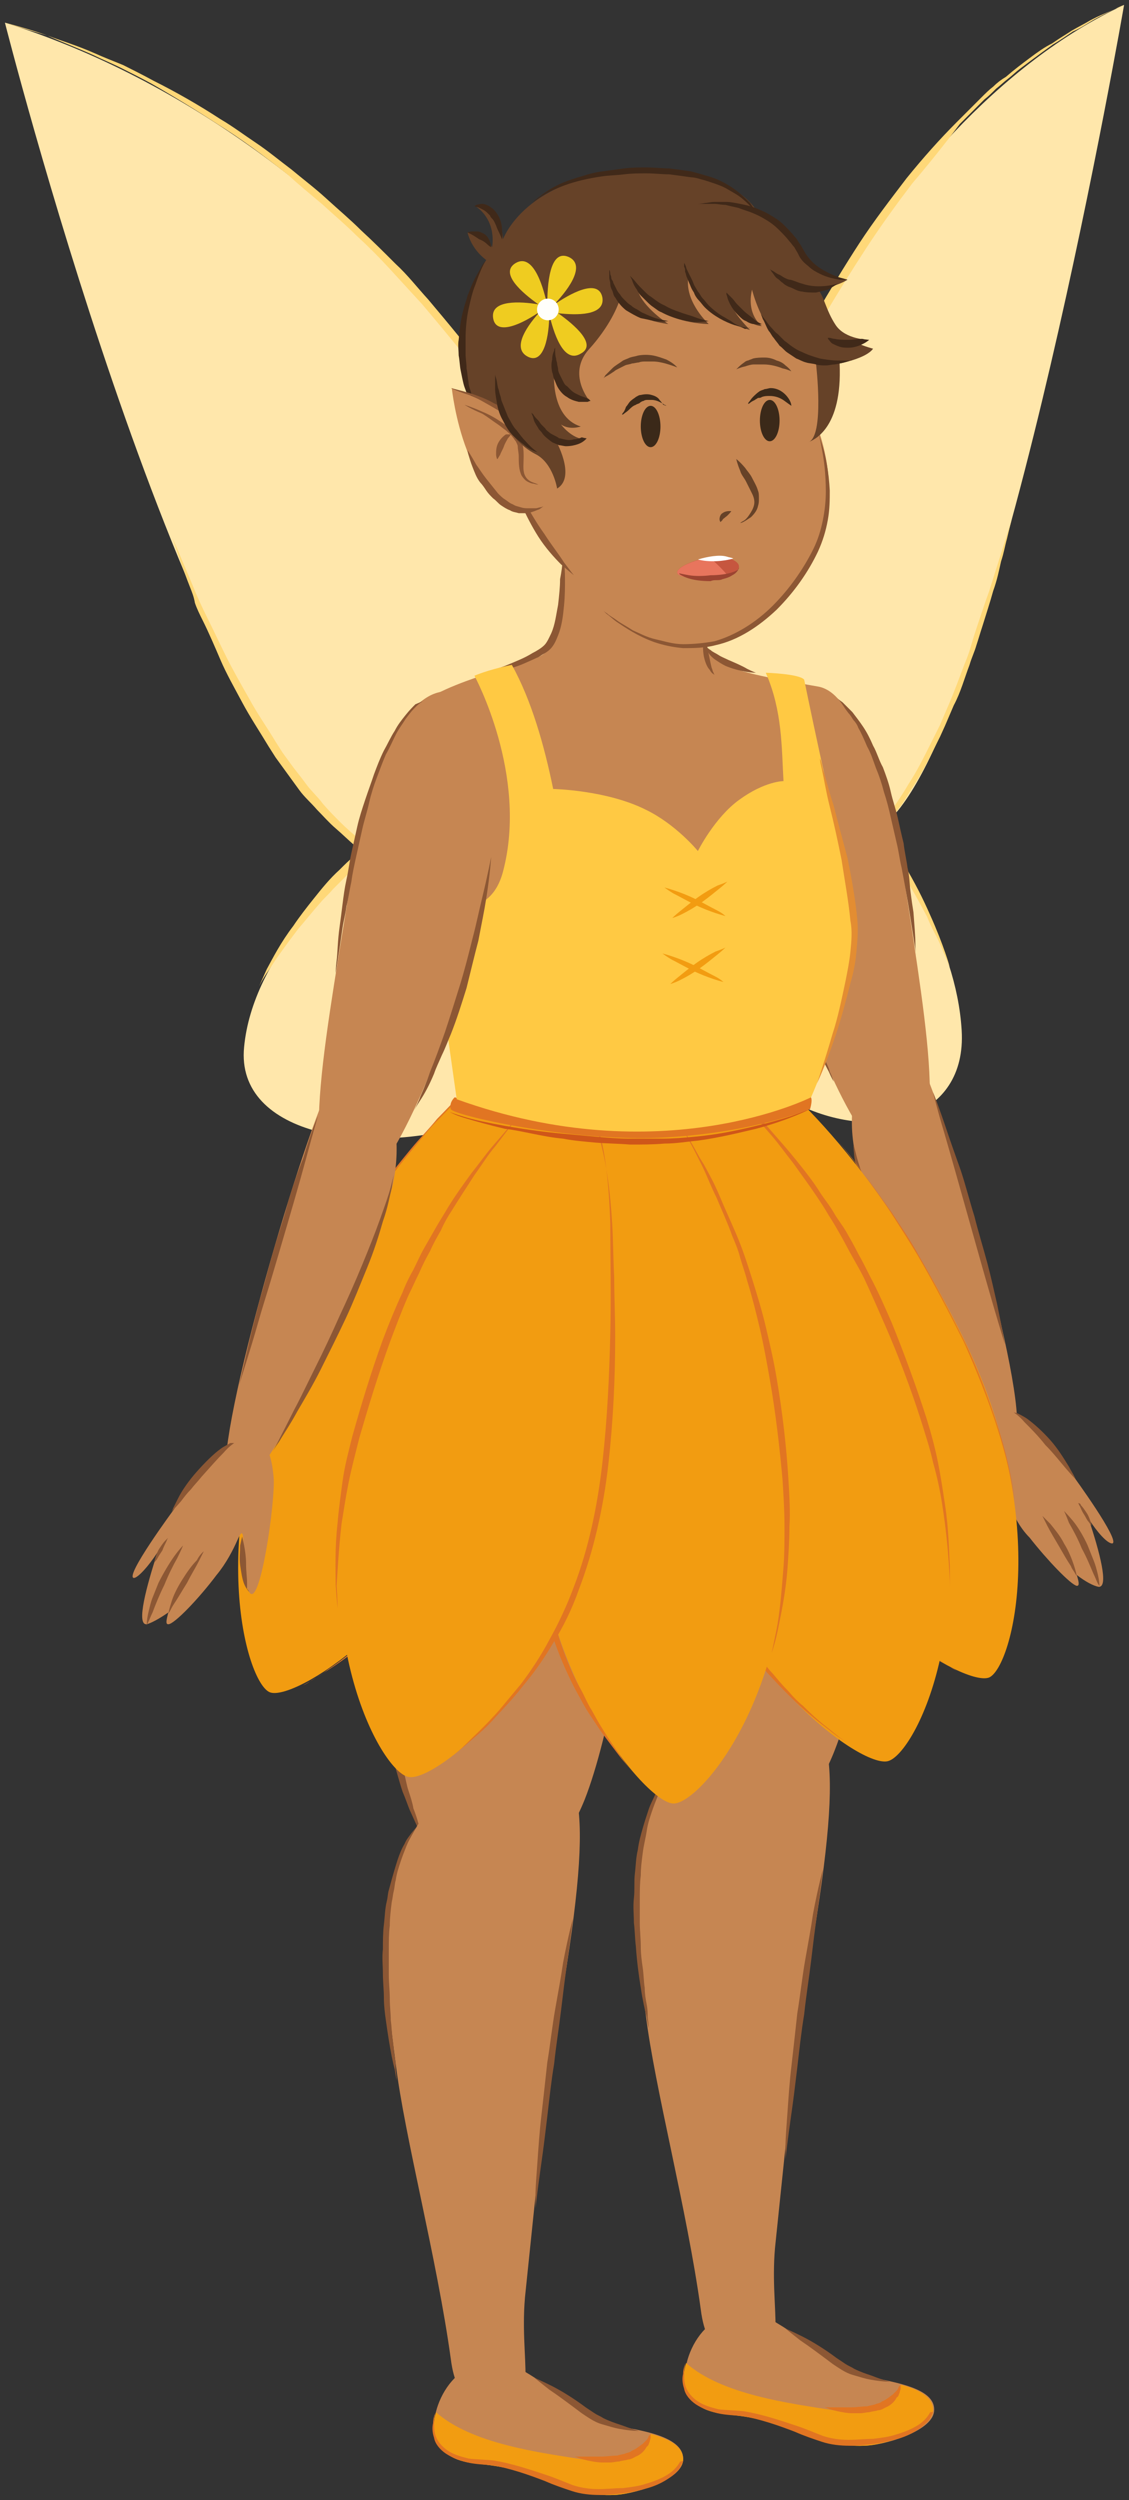 <svg xmlns="http://www.w3.org/2000/svg" xmlns:xlink="http://www.w3.org/1999/xlink" width="114.7" height="253.812" viewBox="18.5 14.4 114.7 253.812" version="1.1" xml:space="preserve">
  <rect x="18.5" y="14.4" width="114.7" height="253.812" fill="#333333" stroke="none"/>
  <!-- Generator: Sketch 49.3 (51167) - http://www.bohemiancoding.com/sketch -->
  <defs/>
  <g>
    <title>fairy-c</title>
    <desc>Created with Sketch.</desc>
    <g id="fairy-c" stroke="none" fill-rule="evenodd">
      <g id="Orange-Fairy-Surprised2" fill-rule="nonzero">
        <g id="Group">
          <g id="Shape">
            <g>
              <path d="M 103.3 192.1 C 108.2 179.7 114.3 135.1 100.9 132.7 C 87.4 130.3 76.9 150.7 84.2 186.8 C 89.6 213.3 100.4 199.6 103.3 192.1 Z " fill="#C68652" stroke-width="1"/>
              <path d="M 82.2 172.4 C 82.2 172.4 82.3 173.9 82.6 176.3 C 82.7 177.5 82.9 178.8 83.1 180.2 C 83.3 181.6 83.6 183.2 83.9 184.7 C 84.1 185.5 84.2 186.2 84.4 187 C 84.6 187.7 84.7 188.5 84.9 189.2 C 85.1 189.9 85.2 190.6 85.4 191.2 C 85.6 191.8 85.8 192.4 85.9 193 C 86.1 193.5 86.3 194.1 86.4 194.5 C 86.6 194.9 86.7 195.3 86.8 195.6 C 87 196.2 87.2 196.6 87.2 196.6 C 87.2 196.6 87 196.3 86.7 195.7 C 86.4 195.1 86 194.2 85.5 193.1 C 85.3 192.6 85.1 192 84.8 191.3 C 84.6 190.7 84.4 190 84.2 189.3 C 84 188.6 83.8 187.9 83.6 187.1 C 83.4 186.4 83.3 185.6 83.1 184.8 C 82.8 183.3 82.6 181.7 82.4 180.3 C 82.2 178.9 82.1 177.5 82.1 176.3 C 82.1 174 82.2 172.4 82.2 172.4 Z " fill="#8C5734" stroke-width="1"/>
            </g>
            <path d="M 107.9 142.3 C 107.9 142.3 108 142.9 108.2 144 C 108.4 145.1 108.6 146.7 108.8 148.6 C 109 150.5 109.1 152.8 109.2 155.2 C 109.2 156.4 109.3 157.6 109.2 158.9 C 109.2 160.2 109.2 161.4 109.1 162.7 C 109 164 108.9 165.3 108.8 166.5 C 108.7 167.8 108.5 169 108.4 170.2 C 108.3 171.4 108.1 172.5 107.9 173.6 C 107.7 174.7 107.5 175.7 107.3 176.6 C 107.1 177.5 106.9 178.4 106.7 179.2 C 106.5 180 106.3 180.6 106.2 181.2 C 105.9 182.3 105.7 182.9 105.7 182.9 C 105.7 182.9 105.8 182.3 106.1 181.2 C 106.2 180.7 106.4 180 106.5 179.2 C 106.6 178.4 106.8 177.6 107 176.6 C 107.2 175.7 107.3 174.6 107.5 173.5 C 107.6 172.4 107.8 171.3 107.9 170.1 C 108 168.9 108.2 167.7 108.3 166.4 C 108.4 165.1 108.5 163.9 108.5 162.6 C 108.6 161.3 108.6 160.1 108.6 158.8 C 108.6 157.5 108.6 156.3 108.6 155.1 C 108.6 152.7 108.5 150.5 108.4 148.6 C 108.2 144.8 107.9 142.3 107.9 142.3 Z " fill="#8C5734" stroke-width="1"/>
          </g>
          <g id="Shape">
            <path d="M 85 197.1 C 82.4 202.2 82.6 207.6 84.1 218.9 C 85 226.3 88.3 238.7 89.7 248.9 C 90.3 253.7 92.8 253.9 94.5 254 C 99 254.3 96.5 249 97.3 242 C 98.6 229.5 99.4 221.1 100.9 212.5 C 104.4 191.8 103.1 187.3 96.9 188 C 90.6 188.6 87.6 191.9 85 197.1 Z " fill="#C68652" stroke-width="1"/>
            <path d="M 86.5 194.7 C 86.5 194.7 86.2 195 85.9 195.6 C 85.7 195.9 85.5 196.3 85.3 196.8 C 85.1 197.3 84.9 197.8 84.7 198.4 C 84.5 199 84.3 199.6 84.2 200.3 C 84.1 201 83.9 201.7 83.8 202.5 C 83.7 203.3 83.6 204 83.6 204.8 C 83.5 205.6 83.5 206.4 83.5 207.2 C 83.5 208 83.5 208.8 83.5 209.6 C 83.5 210.4 83.6 211.2 83.6 212 C 83.6 212.8 83.7 213.5 83.8 214.2 C 83.9 214.9 83.9 215.6 84 216.2 C 84 216.8 84.1 217.4 84.2 217.9 C 84.3 218.4 84.3 218.8 84.3 219.2 C 84.4 219.9 84.4 220.3 84.4 220.3 C 84.4 220.3 84.3 219.9 84.2 219.2 C 84.1 218.8 84 218.4 83.9 217.9 C 83.8 217.4 83.7 216.9 83.6 216.2 C 83.4 215 83.2 213.5 83.1 212 C 83 211.2 83 210.4 82.9 209.6 C 82.9 208.8 82.8 208 82.9 207.1 C 83 206.3 82.9 205.4 83 204.6 C 83.1 203.8 83.1 203 83.3 202.2 C 83.4 201.4 83.6 200.7 83.8 200 C 84 199.3 84.2 198.7 84.4 198.1 C 84.6 197.5 84.9 197 85.1 196.5 C 85.3 196.1 85.6 195.7 85.8 195.4 C 86.1 195 86.5 194.7 86.5 194.7 Z " fill="#8C5734" stroke-width="1"/>
            <path d="M 102.1 204.2 C 102.1 204.2 101.9 206 101.5 208.8 C 101.3 210.2 101.1 211.8 100.9 213.5 C 100.7 215.2 100.4 217 100.2 218.9 C 99.9 220.7 99.7 222.6 99.5 224.3 C 99.3 226 99.1 227.6 98.9 229 C 98.5 231.8 98.3 233.6 98.3 233.6 C 98.3 233.6 98.3 233.1 98.3 232.3 C 98.3 231.5 98.4 230.3 98.5 228.9 C 98.6 227.5 98.7 225.9 98.9 224.2 C 99.1 222.5 99.3 220.6 99.5 218.8 C 99.8 217 100 215.1 100.3 213.4 C 100.6 211.7 100.9 210.1 101.1 208.7 C 101.6 206 102.1 204.2 102.1 204.2 Z " fill="#8C5734" stroke-width="1"/>
          </g>
          <g id="Shape">
            <g>
              <path d="M 95.7 249.4 C 97.9 250 104.1 255.3 107.2 255.8 C 110.3 256.4 113.6 257.1 113.4 259.2 C 113.2 261.3 108.1 262.7 106.3 262.7 C 102.1 262.9 100.5 260.5 93.2 259.6 C 91.4 259.4 89.3 259.3 88.3 257 C 87.3 254.7 89.7 247.9 95.7 249.4 Z " fill="#C68652" stroke-width="1"/>
              <path d="M 106.2 262.7 C 102 262.9 100.4 260.5 93.1 259.6 C 91.3 259.4 89.2 259.3 88.2 257 C 87.9 256.3 87.9 255.3 88.2 254.3 C 91.8 257.5 98.7 258.4 103.2 259.1 C 108.1 259.8 109.7 257.7 110 256.5 C 111.9 257 113.4 257.8 113.3 259.2 C 113 261.3 108 262.7 106.2 262.7 Z " fill="#F29C11" stroke-width="1"/>
            </g>
            <path d="M 113.3 259.2 C 113.3 259.2 113.3 259.3 113.2 259.5 C 113.1 259.7 113 260 112.7 260.3 C 112.1 260.9 111.1 261.6 109.7 262 C 109 262.2 108.2 262.4 107.4 262.5 C 106.6 262.6 105.7 262.7 104.8 262.7 C 103.9 262.7 102.9 262.6 102 262.3 C 101.1 262 100.2 261.7 99.3 261.3 C 97.5 260.6 95.7 260 94 259.7 C 93.1 259.6 92.3 259.6 91.4 259.4 C 90.6 259.2 89.8 258.9 89.2 258.5 C 88.6 258.1 88.1 257.5 88 256.9 C 87.8 256.3 87.8 255.8 87.9 255.4 C 87.9 255 88 254.7 88.1 254.4 C 88.2 254.2 88.2 254.1 88.2 254.1 C 88.2 254.1 88.2 254.2 88.1 254.4 C 88.1 254.6 88 254.9 88 255.4 C 88 255.8 88 256.3 88.2 256.8 C 88.4 257.3 88.8 257.8 89.4 258.2 C 90 258.6 90.7 258.8 91.5 259 C 92.3 259.1 93.2 259.1 94.1 259.2 C 95.9 259.5 97.7 260.1 99.5 260.7 C 100.4 261 101.3 261.4 102.1 261.7 C 103 262 103.9 262.1 104.7 262.1 C 105.6 262.1 106.4 262 107.2 262 C 108 261.9 108.8 261.8 109.4 261.6 C 110.8 261.2 111.8 260.7 112.4 260.1 C 112.7 259.8 112.9 259.5 113 259.3 C 113.3 259.3 113.3 259.2 113.3 259.2 Z " fill="#E17522" stroke-width="1"/>
            <path d="M 108.9 256.2 C 108.9 256.2 108.1 256.2 107 256 C 106.4 255.9 105.8 255.7 105.1 255.5 C 104.4 255.3 103.7 254.8 103.1 254.4 C 101.9 253.5 100.7 252.6 99.8 252 C 98.9 251.3 98.3 250.8 98.3 250.8 C 98.3 250.8 99 251.1 100 251.6 C 101 252.1 102.3 252.9 103.5 253.8 C 103.8 254 104.1 254.2 104.4 254.4 C 104.7 254.6 105 254.7 105.3 254.9 C 105.9 255.2 106.5 255.4 107.1 255.6 C 108.1 256 108.9 256.2 108.9 256.2 Z " fill="#8C5734" stroke-width="1"/>
            <path d="M 110 256.5 C 110 256.5 110 256.6 110 256.9 C 110 257 109.9 257.2 109.9 257.3 C 109.8 257.5 109.8 257.7 109.6 257.8 C 109.4 258.2 109 258.6 108.5 258.8 C 108.3 258.9 108 259.1 107.7 259.1 C 107.4 259.2 107.1 259.2 106.8 259.3 C 106.5 259.3 106.2 259.4 105.9 259.4 C 105.6 259.4 105.3 259.4 105.1 259.4 C 104.6 259.4 104.1 259.3 103.6 259.2 C 103.2 259.1 102.8 259 102.6 258.9 C 102.4 258.8 102.2 258.8 102.2 258.8 C 102.2 258.8 102.8 258.8 103.6 258.8 C 104 258.8 104.5 258.8 105 258.8 C 105.5 258.8 106.1 258.7 106.6 258.7 C 106.9 258.6 107.1 258.6 107.4 258.5 C 107.6 258.4 107.9 258.4 108.1 258.2 C 108.6 258 108.9 257.7 109.2 257.5 C 109.3 257.4 109.5 257.2 109.6 257.1 C 109.7 257 109.8 256.8 109.8 256.7 C 110 256.6 110 256.5 110 256.5 Z " fill="#E17522" stroke-width="1"/>
          </g>
        </g>
        <g id="Group">
          <g id="Shape">
            <g>
              <path d="M 82.3 95.1 C 77.6 84.6 45 102.6 43.3 120.7 C 41.5 138.7 98.4 130.7 82.3 95.1 Z " fill="#FFE7AB" stroke-width="1"/>
              <path d="M 81.4 93.7 C 81.4 93.7 81.2 93.6 80.9 93.5 C 80.6 93.3 80.1 93.2 79.6 93 C 79 92.8 78.3 92.6 77.4 92.5 C 76.6 92.4 75.6 92.4 74.5 92.5 C 73.5 92.6 72.3 92.8 71.2 93.1 C 70 93.5 68.8 93.9 67.6 94.4 C 66.4 94.9 65.1 95.5 63.9 96.1 C 63.3 96.4 62.7 96.8 62.1 97.1 C 61.5 97.4 60.9 97.8 60.3 98.2 C 59.7 98.6 59.1 99 58.5 99.4 C 57.9 99.8 57.4 100.2 56.8 100.6 C 56.2 101 55.7 101.5 55.2 101.9 C 54.7 102.3 54.2 102.8 53.7 103.3 C 53.2 103.8 52.8 104.2 52.3 104.7 C 51.9 105.2 51.4 105.6 51 106.1 C 50.2 107 49.5 107.9 48.8 108.7 C 47.5 110.4 46.5 111.8 45.8 112.9 C 45.1 113.9 44.8 114.6 44.8 114.6 C 44.8 114.6 45.1 113.9 45.6 112.8 C 46.2 111.7 47 110.1 48.3 108.4 C 48.9 107.5 49.6 106.6 50.4 105.6 C 51.2 104.6 52 103.6 53 102.7 C 53.5 102.2 54 101.7 54.5 101.3 C 55 100.8 55.5 100.4 56.1 99.9 C 56.6 99.4 57.2 99 57.8 98.6 C 58.4 98.2 59 97.7 59.6 97.4 C 60.8 96.7 62.1 96 63.4 95.3 C 64.7 94.7 65.9 94.1 67.2 93.6 C 68.4 93.1 69.7 92.7 70.9 92.4 C 72.1 92.1 73.3 91.9 74.4 91.9 C 75.5 91.8 76.5 91.9 77.4 92.1 C 78.3 92.3 79 92.5 79.6 92.8 C 80.2 93.1 80.6 93.3 80.9 93.5 C 81.2 93.6 81.4 93.7 81.4 93.7 Z " fill="#FFD878" stroke-width="1"/>
              <path d="M 84.3 100.7 C 84.3 100.7 84.5 101.2 84.7 102.2 C 84.8 102.7 84.9 103.3 85 103.9 C 85.1 104.6 85.2 105.3 85.2 106.2 C 85.3 107 85.2 107.9 85.2 108.9 C 85.1 109.9 85 110.9 84.8 111.9 C 84.7 112.2 84.7 112.4 84.6 112.7 C 84.5 113 84.4 113.2 84.4 113.5 C 84.2 114 84.1 114.6 83.8 115.1 C 83.6 115.6 83.3 116.1 83.1 116.6 L 82.2 118.1 C 81.9 118.6 81.5 119 81.2 119.5 C 80.8 119.9 80.5 120.4 80.1 120.8 C 79.3 121.6 78.6 122.4 77.7 123 C 77.3 123.3 76.9 123.7 76.5 124 C 76.1 124.3 75.7 124.5 75.2 124.8 C 74.8 125.1 74.4 125.3 74 125.5 C 73.6 125.7 73.2 125.9 72.8 126.1 C 72.1 126.5 71.4 126.8 70.7 127.1 C 70.1 127.3 69.5 127.5 69.1 127.7 C 68.2 128 67.7 128.2 67.7 128.2 C 67.7 128.2 68.2 127.9 69.1 127.5 C 69.5 127.3 70.1 127 70.7 126.7 C 71.3 126.4 71.9 126 72.6 125.6 C 73 125.4 73.3 125.2 73.7 125 C 74.1 124.7 74.4 124.5 74.8 124.2 C 75.2 123.9 75.6 123.6 76 123.4 C 76.4 123.1 76.8 122.8 77.1 122.4 C 77.9 121.8 78.6 121 79.3 120.2 C 79.7 119.8 80 119.4 80.3 119 C 80.6 118.6 81 118.2 81.2 117.7 L 82 116.3 C 82.2 115.8 82.5 115.3 82.7 114.9 C 83 114.4 83.1 113.9 83.3 113.4 L 83.6 112.7 C 83.7 112.5 83.7 112.2 83.8 112 C 84.1 111 84.2 110 84.4 109.1 C 84.5 108.2 84.6 107.3 84.5 106.5 C 84.5 104.9 84.4 103.5 84.3 102.5 C 84.3 101.2 84.3 100.7 84.3 100.7 Z " fill="#FFD878" stroke-width="1"/>
            </g>
            <g>
              <path d="M 84.2 83.3 C 81 66.4 56.3 28.4 19 16.7 C 19 16.7 36.8 86.8 53.5 99.1 C 70.2 111.4 88.8 107.7 84.2 83.3 Z " fill="#FFE7AB" stroke-width="1"/>
              <path d="M 84.9 90.6 C 84.9 90.6 84.9 90.2 85 89.4 C 85 89 84.9 88.6 84.9 88 C 84.8 87.5 84.7 86.8 84.6 86.1 C 84.3 84.7 83.9 83 83.3 81.2 C 82.7 79.3 81.9 77.3 80.9 75 C 79.9 72.8 78.7 70.4 77.4 68 C 76.1 65.6 74.6 63 72.9 60.5 C 71.2 58 69.5 55.4 67.5 52.8 C 65.6 50.3 63.5 47.8 61.4 45.3 C 60.3 44.1 59.2 42.9 58.1 41.7 C 57 40.5 55.9 39.4 54.7 38.3 C 53.6 37.2 52.4 36.2 51.2 35.1 C 50 34.1 48.8 33.1 47.7 32.1 C 45.3 30.2 43 28.5 40.6 27 C 38.3 25.5 36 24.1 33.9 22.9 C 32.8 22.3 31.8 21.8 30.8 21.3 C 29.8 20.8 28.8 20.4 28 20 C 26.2 19.2 24.6 18.6 23.3 18 C 20.5 17.2 19 16.7 19 16.7 C 19 16.7 19.4 16.8 20.1 17 C 20.8 17.2 21.9 17.5 23.3 18 C 24.6 18.5 26.3 19 28.1 19.8 C 29 20.2 30 20.6 31 21 C 32 21.5 33 22 34.1 22.6 C 36.3 23.7 38.6 25 40.9 26.5 C 42.1 27.2 43.3 28.1 44.5 28.9 C 45.7 29.7 46.9 30.7 48.1 31.6 C 49.3 32.6 50.5 33.5 51.7 34.6 C 52.9 35.7 54.1 36.7 55.2 37.8 C 56.4 38.9 57.5 40 58.7 41.2 C 59.9 42.3 60.9 43.6 62 44.8 C 64.1 47.3 66.2 49.8 68.1 52.4 C 70 55 71.8 57.6 73.4 60.2 C 76.7 65.4 79.3 70.5 81.1 75 C 82.1 77.2 82.8 79.4 83.4 81.3 C 84 83.2 84.3 84.9 84.6 86.3 C 84.7 87 84.8 87.6 84.8 88.2 C 84.8 88.8 84.8 89.2 84.8 89.6 C 84.9 90.1 84.9 90.6 84.9 90.6 Z " fill="#FFD878" stroke-width="1"/>
              <path d="M 74.4 105.6 C 74.4 105.6 73.5 105.7 71.9 105.7 C 71.1 105.7 70.2 105.7 69.1 105.7 C 68.5 105.7 68 105.6 67.3 105.6 C 66.7 105.6 66 105.4 65.4 105.3 C 64.7 105.2 64 105 63.3 104.8 C 62.9 104.7 62.6 104.6 62.2 104.5 C 61.8 104.4 61.5 104.2 61.1 104.1 C 60.7 104 60.4 103.8 60 103.7 C 59.6 103.6 59.3 103.3 58.9 103.1 C 58.5 102.9 58.2 102.7 57.8 102.5 L 57.2 102.2 L 56.7 101.8 C 56 101.3 55.3 100.8 54.6 100.3 C 53.9 99.7 53.3 99.1 52.6 98.5 C 51.9 97.9 51.3 97.2 50.7 96.6 C 50.1 95.9 49.4 95.3 48.9 94.6 C 48.4 93.9 47.8 93.1 47.3 92.4 L 46.5 91.3 L 45.8 90.2 C 44.9 88.7 43.9 87.2 43.1 85.7 C 42.3 84.2 41.5 82.8 40.9 81.4 C 40.3 80 39.7 78.6 39.1 77.4 C 38.8 76.8 38.5 76.2 38.3 75.6 C 38.2 75 38 74.5 37.8 74 C 37.4 73 37.1 72.1 36.8 71.3 C 36.3 69.8 36 69 36 69 C 36 69 36.4 69.8 37 71.3 C 37.3 72 37.7 72.9 38.1 73.9 C 38.5 74.9 39 76 39.6 77.2 C 40.2 78.4 40.8 79.7 41.5 81.1 C 42.2 82.5 43 83.9 43.8 85.3 C 44.6 86.8 45.6 88.2 46.5 89.7 L 47.2 90.8 L 48 91.9 C 48.5 92.6 49.1 93.3 49.6 94 C 50.1 94.7 50.8 95.3 51.3 96 C 51.9 96.7 52.5 97.3 53.1 97.9 C 53.7 98.5 54.4 99.1 55 99.6 C 55.7 100.1 56.4 100.6 57 101.1 L 57.5 101.5 L 58 101.8 C 58.4 102 58.7 102.2 59 102.4 C 59.3 102.6 59.7 102.8 60 103 C 60.4 103.2 60.7 103.3 61.1 103.5 C 61.4 103.7 61.8 103.8 62.1 104 C 62.4 104.1 62.8 104.2 63.1 104.3 C 63.8 104.5 64.4 104.7 65.1 104.9 C 66.4 105.2 67.6 105.3 68.7 105.5 C 69.8 105.6 70.7 105.6 71.5 105.7 C 73.5 105.6 74.4 105.6 74.4 105.6 Z " fill="#FFD878" stroke-width="1"/>
            </g>
          </g>
          <g id="Shape">
            <g>
              <path d="M 89.6 93.4 C 92.8 82.9 115.1 100.9 116.2 119 C 117.3 137.1 78.6 129 89.6 93.4 Z " fill="#FFE7AB" stroke-width="1"/>
              <path d="M 90.2 91.9 C 90.2 91.9 90.3 91.8 90.5 91.6 C 90.7 91.4 91 91.2 91.4 90.9 C 91.8 90.6 92.4 90.4 93.1 90.2 C 93.8 90 94.6 90 95.5 90.2 C 97.2 90.5 99.1 91.4 100.9 92.6 C 101.8 93.2 102.7 93.8 103.6 94.5 C 104.1 94.8 104.5 95.2 104.9 95.6 C 105.3 96 105.7 96.4 106.1 96.8 C 106.5 97.2 106.9 97.6 107.3 98.1 C 107.7 98.5 108 99 108.4 99.4 C 109.1 100.3 109.7 101.2 110.3 102.1 C 111.4 103.9 112.3 105.7 113 107.3 C 114.4 110.4 115 112.6 115 112.6 C 115 112.6 114.8 112.1 114.4 111.2 C 114.2 110.7 114 110.2 113.7 109.6 C 113.4 109 113 108.3 112.7 107.5 C 111.9 106 111 104.3 109.8 102.5 C 109.2 101.6 108.6 100.7 107.9 99.8 C 107.6 99.4 107.2 98.9 106.8 98.5 C 106.4 98.1 106.1 97.7 105.7 97.3 C 105.3 96.9 104.9 96.5 104.5 96.1 C 104.1 95.7 103.7 95.3 103.2 95 C 102.3 94.3 101.5 93.6 100.6 93 C 99.7 92.4 98.8 91.9 98 91.4 C 97.1 91 96.3 90.6 95.5 90.5 C 94.7 90.3 93.9 90.3 93.3 90.4 C 92.6 90.5 92.1 90.7 91.6 90.9 C 91.2 91.1 90.8 91.3 90.6 91.5 C 90.3 91.9 90.2 91.9 90.2 91.9 Z " fill="#FFD878" stroke-width="1"/>
              <path d="M 88.3 99 C 88.3 99 88.3 99.5 88.2 100.4 C 88.1 101.3 88.1 102.5 88.1 104 C 88.1 104.7 88.1 105.5 88.2 106.4 C 88.2 107.2 88.4 108.1 88.4 109 C 88.6 109.9 88.7 110.8 88.9 111.8 C 89.1 112.7 89.4 113.7 89.7 114.6 C 90.1 115.5 90.4 116.4 90.9 117.3 C 91.3 118.2 91.8 118.9 92.3 119.7 C 92.8 120.4 93.4 121.1 93.9 121.8 C 94.5 122.4 95 123 95.6 123.5 C 96.2 124 96.7 124.4 97.1 124.8 C 97.6 125.2 98 125.5 98.4 125.7 C 99.1 126.2 99.5 126.5 99.5 126.5 C 99.5 126.5 99.1 126.3 98.3 125.8 C 97.9 125.6 97.4 125.3 97 125 C 96.5 124.6 95.9 124.2 95.4 123.8 C 94.8 123.3 94.2 122.7 93.6 122.2 C 93 121.6 92.4 120.9 91.8 120.1 C 91.3 119.3 90.7 118.5 90.3 117.6 C 89.8 116.7 89.4 115.8 89 114.9 C 88.7 113.9 88.4 113 88.2 112 C 88 111 87.9 110.1 87.7 109.1 C 87.6 108.2 87.5 107.3 87.6 106.4 C 87.6 105.5 87.6 104.7 87.7 104 C 87.8 102.5 88 101.3 88.1 100.4 C 88.2 99.5 88.3 99 88.3 99 Z " fill="#FFD878" stroke-width="1"/>
            </g>
            <g>
              <path d="M 88.3 81.5 C 90.5 64.6 107.3 26.7 132.7 14.9 C 132.7 14.9 120.6 85 109.2 97.3 C 97.8 109.6 85.2 106 88.3 81.5 Z " fill="#FFE7AB" stroke-width="1"/>
              <path d="M 87.8 88.8 C 87.8 88.8 87.8 88.4 87.7 87.8 C 87.7 87.1 87.7 86.2 87.8 84.9 C 87.9 83.7 88.1 82.2 88.4 80.5 C 88.7 78.8 89.1 76.9 89.7 74.9 C 90.8 70.8 92.3 66.1 94.3 61.2 C 96.3 56.3 98.7 51.2 101.4 46.3 C 102.8 43.9 104.3 41.4 105.8 39.1 C 107.3 36.8 109 34.6 110.6 32.5 C 112.3 30.4 114 28.5 115.7 26.8 C 116.6 25.9 117.4 25.1 118.2 24.3 C 118.6 23.9 119 23.5 119.4 23.2 C 119.8 22.8 120.2 22.5 120.7 22.2 C 121.5 21.5 122.3 20.9 123.1 20.3 C 123.9 19.7 124.6 19.2 125.4 18.8 C 126.1 18.3 126.8 17.9 127.4 17.5 C 128.1 17.1 128.7 16.8 129.2 16.5 C 130.3 15.9 131.2 15.6 131.8 15.3 C 132.4 15 132.7 14.9 132.7 14.9 C 132.7 14.9 132.4 15.1 131.8 15.3 C 131.2 15.6 130.3 16 129.3 16.6 C 128.8 16.9 128.2 17.3 127.5 17.6 C 126.9 18 126.2 18.5 125.5 18.9 C 124.8 19.4 124.1 19.9 123.3 20.5 C 122.9 20.8 122.5 21.1 122.1 21.4 C 121.7 21.7 121.3 22.1 120.9 22.4 C 120.5 22.7 120.1 23.1 119.7 23.4 C 119.3 23.8 118.9 24.2 118.5 24.5 C 117.7 25.3 116.9 26.1 116 27 C 114.5 29 112.9 31 111.2 33 C 109.6 35.1 108 37.3 106.5 39.6 C 105 41.9 103.5 44.3 102.1 46.7 C 96.6 56.5 92.4 67 90.1 75.1 C 89.5 77.1 89.1 79 88.7 80.7 C 88.3 82.4 88.1 83.8 87.9 85.1 C 87.8 86.3 87.7 87.3 87.7 87.9 C 87.8 88.5 87.8 88.8 87.8 88.8 Z " fill="#FFD878" stroke-width="1"/>
              <path d="M 95 103.9 C 95 103.9 95.8 103.9 97.1 103.8 C 97.8 103.8 98.6 103.7 99.5 103.5 C 100 103.4 100.4 103.3 100.9 103.1 C 101.4 103 101.9 102.8 102.4 102.5 C 102.7 102.4 102.9 102.3 103.2 102.1 C 103.4 101.9 103.7 101.8 104 101.6 C 104.3 101.4 104.5 101.3 104.8 101.1 C 105 100.9 105.3 100.7 105.5 100.5 C 105.7 100.3 106 100.1 106.2 99.9 C 106.4 99.7 106.7 99.4 106.9 99.2 C 107.3 98.7 107.9 98.2 108.3 97.6 C 108.7 97 109.2 96.5 109.6 95.9 C 110 95.3 110.4 94.7 110.8 94 C 111.6 92.8 112.3 91.4 113 90 L 113.5 89 L 114 88 C 114.3 87.3 114.6 86.6 114.9 85.9 C 115.5 84.5 116 83.1 116.5 81.8 C 116.8 81.1 117 80.5 117.2 79.8 C 117.4 79.1 117.6 78.5 117.8 77.9 C 118.2 76.7 118.6 75.5 119 74.4 C 120.4 70 121.3 67.1 121.3 67.1 C 121.3 67.1 121.1 67.8 120.8 69.1 C 120.6 69.8 120.5 70.5 120.2 71.4 C 120 72.3 119.8 73.3 119.4 74.4 C 119.1 75.5 118.7 76.7 118.3 78 C 118.1 78.6 117.9 79.3 117.7 79.9 C 117.5 80.6 117.2 81.2 117 81.9 C 116.5 83.2 116.1 84.7 115.4 86 C 115.1 86.7 114.8 87.4 114.5 88.1 L 114 89.2 L 113.5 90.2 C 112.8 91.6 112.1 93 111.3 94.2 C 110.9 94.8 110.5 95.5 110.1 96.1 C 109.6 96.7 109.2 97.3 108.8 97.9 C 108.4 98.5 107.8 99 107.3 99.5 C 107 99.7 106.8 100 106.6 100.2 C 106.3 100.4 106.1 100.6 105.8 100.8 C 105.5 101 105.3 101.2 105 101.4 C 104.7 101.6 104.4 101.7 104.2 101.9 C 103.9 102.1 103.7 102.2 103.4 102.4 C 103.1 102.6 102.8 102.6 102.6 102.8 C 102.1 103 101.5 103.2 101 103.3 C 100.5 103.4 100 103.6 99.5 103.6 C 98.6 103.7 97.7 103.7 97.1 103.7 C 95.7 104 95 103.9 95 103.9 Z " fill="#FFD878" stroke-width="1"/>
            </g>
          </g>
        </g>
        <g id="Group">
          <g id="Shape">
            <g>
              <path d="M 77.9 197.1 C 82.8 184.7 88.9 140.1 75.5 137.7 C 62 135.3 51.5 155.7 58.8 191.8 C 64.2 218.3 74.9 204.6 77.9 197.1 Z " fill="#C68652" stroke-width="1"/>
              <path d="M 56.8 177.4 C 56.8 177.4 56.9 178.9 57.2 181.3 C 57.3 182.5 57.5 183.8 57.7 185.2 C 57.9 186.6 58.2 188.2 58.5 189.7 C 58.7 190.5 58.8 191.2 59 192 C 59.2 192.7 59.3 193.5 59.5 194.2 C 59.7 194.9 59.8 195.6 60 196.2 C 60.2 196.8 60.4 197.4 60.5 198 C 60.7 198.5 60.9 199.1 61 199.5 C 61.2 199.9 61.3 200.3 61.4 200.6 C 61.6 201.2 61.8 201.6 61.8 201.6 C 61.8 201.6 61.6 201.3 61.3 200.7 C 61 200.1 60.6 199.2 60.1 198.1 C 59.9 197.6 59.7 197 59.4 196.3 C 59.2 195.7 59 195 58.8 194.3 C 58.6 193.6 58.4 192.9 58.2 192.1 C 58 191.4 57.9 190.6 57.7 189.8 C 57.4 188.3 57.2 186.7 57 185.3 C 56.8 183.9 56.7 182.5 56.7 181.3 C 56.7 179 56.8 177.4 56.8 177.4 Z " fill="#8C5734" stroke-width="1"/>
            </g>
            <path d="M 82.5 147.3 C 82.5 147.3 82.6 147.9 82.8 149 C 83 150.1 83.2 151.7 83.4 153.6 C 83.6 155.5 83.7 157.8 83.8 160.2 C 83.8 161.4 83.9 162.6 83.8 163.9 C 83.8 165.2 83.8 166.4 83.7 167.7 C 83.6 169 83.5 170.3 83.4 171.5 C 83.3 172.8 83.1 174 83 175.2 C 82.9 176.4 82.7 177.5 82.5 178.6 C 82.3 179.7 82.1 180.7 81.9 181.6 C 81.7 182.5 81.5 183.4 81.3 184.2 C 81.1 185 80.9 185.6 80.8 186.2 C 80.5 187.3 80.3 187.9 80.3 187.9 C 80.3 187.9 80.4 187.3 80.7 186.2 C 80.8 185.7 81 185 81.1 184.2 C 81.2 183.4 81.4 182.6 81.6 181.6 C 81.8 180.7 81.9 179.6 82.1 178.5 C 82.2 177.4 82.4 176.3 82.5 175.1 C 82.6 173.9 82.8 172.7 82.9 171.4 C 83 170.1 83.1 168.9 83.1 167.6 C 83.2 166.3 83.2 165.1 83.2 163.8 C 83.2 162.5 83.2 161.3 83.2 160.1 C 83.2 157.7 83.1 155.5 83 153.6 C 82.8 149.8 82.5 147.3 82.5 147.3 Z " fill="#8C5734" stroke-width="1"/>
          </g>
          <g id="Shape">
            <path d="M 59.6 202.1 C 57 207.2 57.2 212.6 58.7 223.9 C 59.6 231.3 62.9 243.7 64.3 253.9 C 64.9 258.7 67.4 258.9 69.1 259 C 73.6 259.3 71.1 254 71.9 247 C 73.2 234.5 74 226.1 75.5 217.5 C 79 196.8 77.7 192.3 71.5 193 C 65.2 193.6 62.2 196.9 59.6 202.1 Z " fill="#C68652" stroke-width="1"/>
            <path d="M 61 199.7 C 61 199.7 60.7 200 60.4 200.6 C 60.2 200.9 60 201.3 59.8 201.8 C 59.6 202.3 59.4 202.8 59.2 203.4 C 59 204 58.8 204.6 58.7 205.3 C 58.6 205.6 58.6 206 58.5 206.4 C 58.4 206.8 58.4 207.1 58.3 207.5 C 58.2 208.3 58.1 209.1 58.1 209.9 C 58 210.7 58 211.5 58 212.4 C 58 213.2 58 214.1 58 214.9 C 58 215.7 58.1 216.5 58.1 217.3 C 58.1 218.1 58.2 218.8 58.2 219.5 C 58.3 220.2 58.3 220.9 58.4 221.5 C 58.5 222.1 58.5 222.7 58.6 223.2 C 58.7 223.7 58.7 224.1 58.7 224.5 C 58.8 225.2 58.8 225.6 58.8 225.6 C 58.8 225.6 58.7 225.2 58.6 224.5 C 58.5 224.1 58.4 223.7 58.3 223.2 C 58.2 222.7 58.1 222.1 58 221.5 C 57.9 220.9 57.8 220.2 57.7 219.5 C 57.6 218.8 57.5 218 57.5 217.2 C 57.5 216.4 57.4 215.6 57.4 214.8 C 57.4 214 57.3 213.1 57.4 212.3 C 57.4 211.5 57.4 210.6 57.5 209.8 C 57.6 209 57.6 208.2 57.8 207.4 C 57.9 207 57.9 206.6 58 206.3 C 58.1 205.9 58.2 205.6 58.3 205.2 C 58.5 204.5 58.7 203.8 58.9 203.2 C 59.1 202.6 59.3 202.1 59.6 201.6 C 59.8 201.1 60.1 200.8 60.3 200.5 C 60.7 200 61 199.7 61 199.7 Z " fill="#8C5734" stroke-width="1"/>
            <path d="M 76.7 209.2 C 76.7 209.2 76.5 211 76.1 213.8 C 75.9 215.2 75.7 216.8 75.5 218.5 C 75.3 220.2 75 222 74.8 223.9 C 74.5 225.7 74.3 227.6 74.1 229.3 C 73.9 231 73.7 232.6 73.5 234 C 73.1 236.8 72.9 238.6 72.9 238.6 C 72.9 238.6 72.9 238.1 72.9 237.3 C 72.9 236.5 73 235.3 73.1 233.9 C 73.2 232.5 73.3 230.9 73.5 229.2 C 73.7 227.5 73.9 225.6 74.1 223.8 C 74.4 222 74.6 220.1 74.9 218.4 C 75.2 216.7 75.5 215.1 75.7 213.7 C 76.2 211 76.7 209.2 76.7 209.2 Z " fill="#8C5734" stroke-width="1"/>
          </g>
          <g id="Shape">
            <g>
              <path d="M 70.2 254.4 C 72.4 255 78.6 260.3 81.7 260.8 C 84.8 261.3 88.1 262.1 87.9 264.2 C 87.7 266.3 82.6 267.7 80.8 267.7 C 76.6 267.9 75 265.5 67.7 264.6 C 65.9 264.4 63.8 264.3 62.8 262 C 61.8 259.7 64.3 252.9 70.2 254.4 Z " fill="#C68652" stroke-width="1"/>
              <path d="M 80.8 267.7 C 76.6 267.9 75 265.5 67.7 264.6 C 65.9 264.4 63.8 264.3 62.8 262 C 62.5 261.3 62.5 260.3 62.8 259.3 C 66.4 262.5 73.3 263.4 77.8 264.1 C 82.7 264.8 84.3 262.7 84.6 261.5 C 86.5 262 88 262.8 87.9 264.2 C 87.6 266.3 82.5 267.7 80.8 267.7 Z " fill="#F29C11" stroke-width="1"/>
            </g>
            <path d="M 87.9 264.2 C 87.9 264.2 87.9 264.3 87.8 264.5 C 87.7 264.7 87.6 265 87.3 265.3 C 86.7 265.9 85.7 266.6 84.3 267 C 83.6 267.2 82.8 267.4 82 267.5 C 81.2 267.6 80.3 267.7 79.4 267.7 C 78.5 267.7 77.5 267.6 76.6 267.3 C 75.7 267 74.8 266.7 73.9 266.3 C 72.1 265.6 70.3 265 68.6 264.7 C 67.7 264.6 66.9 264.6 66 264.4 C 65.2 264.2 64.4 263.9 63.8 263.5 C 63.2 263.1 62.7 262.5 62.6 261.9 C 62.4 261.3 62.4 260.8 62.5 260.4 C 62.5 260 62.6 259.7 62.7 259.4 C 62.8 259.2 62.8 259.1 62.8 259.1 C 62.8 259.1 62.8 259.2 62.7 259.4 C 62.7 259.6 62.6 259.9 62.6 260.4 C 62.6 260.8 62.6 261.3 62.8 261.8 C 63 262.3 63.4 262.8 64 263.2 C 64.6 263.6 65.3 263.8 66.1 264 C 66.9 264.1 67.8 264.1 68.7 264.2 C 70.5 264.5 72.3 265.1 74.1 265.7 C 75 266 75.9 266.4 76.7 266.7 C 77.6 267 78.5 267.1 79.3 267.1 C 80.2 267.1 81 267 81.8 267 C 82.6 266.9 83.4 266.8 84 266.6 C 85.4 266.2 86.4 265.7 87 265.1 C 87.3 264.8 87.5 264.5 87.6 264.3 C 87.8 264.3 87.9 264.2 87.9 264.2 Z " fill="#E17522" stroke-width="1"/>
            <path d="M 83.4 261.2 C 83.4 261.2 82.6 261.2 81.5 261 C 80.9 260.9 80.3 260.7 79.6 260.5 C 78.9 260.3 78.2 259.8 77.6 259.4 C 76.4 258.5 75.2 257.6 74.3 257 C 73.4 256.3 72.8 255.8 72.8 255.8 C 72.8 255.8 73.5 256.1 74.5 256.6 C 75.5 257.1 76.8 257.9 78 258.8 C 78.3 259 78.6 259.2 78.9 259.4 C 79.2 259.6 79.5 259.7 79.8 259.9 C 80.4 260.2 81 260.4 81.6 260.6 C 82.7 261 83.4 261.2 83.4 261.2 Z " fill="#8C5734" stroke-width="1"/>
            <path d="M 84.6 261.5 C 84.6 261.5 84.6 261.6 84.6 261.9 C 84.6 262 84.5 262.2 84.5 262.3 C 84.4 262.5 84.4 262.7 84.2 262.8 C 84 263.2 83.6 263.6 83.1 263.8 C 82.9 263.9 82.6 264.1 82.3 264.1 C 82 264.2 81.7 264.2 81.4 264.3 C 81.1 264.3 80.8 264.4 80.5 264.4 C 80.2 264.4 79.9 264.4 79.7 264.4 C 79.2 264.4 78.7 264.3 78.2 264.2 C 77.8 264.1 77.4 264 77.2 263.9 C 77 263.8 76.8 263.8 76.8 263.8 C 76.8 263.8 77.4 263.8 78.2 263.8 C 78.6 263.8 79.1 263.8 79.6 263.8 C 80.1 263.8 80.7 263.7 81.2 263.7 C 81.5 263.6 81.7 263.6 82 263.5 C 82.2 263.4 82.5 263.4 82.7 263.2 C 83.2 263 83.5 262.7 83.8 262.5 C 83.9 262.4 84.1 262.2 84.2 262.1 C 84.3 262 84.4 261.8 84.4 261.7 C 84.6 261.6 84.6 261.5 84.6 261.5 Z " fill="#E17522" stroke-width="1"/>
          </g>
        </g>
        <g id="Group">
          <g id="Shape">
            <path d="M 99.5 84.4 C 103.3 82.9 108 88 110.4 103.9 C 112.8 119.8 115.2 132.7 109.2 132.2 C 103.5 131.7 88.3 88.8 99.5 84.4 Z " fill="#C68652" stroke-width="1"/>
            <path d="M 103.1 85.1 C 103.1 85.1 103.2 85.1 103.4 85.2 C 103.6 85.3 103.8 85.5 104.1 85.7 C 104.4 86 104.7 86.3 105.1 86.7 C 105.4 87.1 105.8 87.6 106.2 88.2 C 106.6 88.8 106.9 89.4 107.2 90.1 C 107.6 90.8 107.8 91.6 108.2 92.3 C 108.5 93.1 108.8 93.9 109 94.8 C 109.2 95.7 109.5 96.5 109.7 97.4 C 109.9 98.3 110.1 99.2 110.3 100 C 110.4 100.9 110.6 101.7 110.7 102.5 C 110.9 103.3 110.9 104.1 111 104.9 C 111.1 105.7 111.2 106.4 111.3 107 C 111.4 108.3 111.5 109.5 111.5 110.2 C 111.5 111 111.6 111.4 111.6 111.4 C 111.6 111.4 111.3 109.6 110.9 107 C 110.7 105.7 110.4 104.1 110.1 102.5 C 109.9 101.7 109.8 100.8 109.6 100 C 109.4 99.1 109.2 98.3 109 97.4 C 108.8 96.5 108.6 95.7 108.3 94.8 C 108.1 94 107.8 93.1 107.5 92.4 C 107.2 91.6 107 90.9 106.6 90.2 C 106.3 89.5 106 88.8 105.7 88.3 C 105.6 88 105.4 87.7 105.2 87.5 C 105 87.2 104.9 87 104.7 86.8 C 104.4 86.4 104.1 86 103.8 85.7 C 103.5 85.4 103.3 85.2 103.1 85.1 C 103.2 85.1 103.1 85.1 103.1 85.1 Z " fill="#8C5734" stroke-width="1"/>
            <path d="M 96 99.8 C 96 99.8 96.3 101.4 96.8 103.7 C 97 104.9 97.4 106.2 97.7 107.7 C 98.1 109.2 98.5 110.7 98.9 112.2 C 99.3 113.7 99.8 115.3 100.3 116.7 C 100.8 118.1 101.3 119.4 101.7 120.5 C 101.9 121.1 102.1 121.6 102.3 122 C 102.5 122.4 102.7 122.8 102.8 123.2 C 103.1 123.8 103.2 124.2 103.2 124.2 C 103.2 124.2 103 123.9 102.7 123.2 C 102.4 122.6 101.9 121.7 101.4 120.6 C 101.1 120.1 100.9 119.5 100.6 118.8 C 100.3 118.2 100 117.5 99.8 116.8 C 99.3 115.4 98.8 113.9 98.3 112.3 C 97.9 110.8 97.5 109.2 97.1 107.7 C 96.8 106.2 96.5 104.8 96.4 103.6 C 96.2 102.4 96.1 101.4 96 100.7 C 96 100.2 96 99.8 96 99.8 Z " fill="#8C5734" stroke-width="1"/>
          </g>
          <g id="Shape">
            <path d="M 111.7 121.6 C 114.4 126.3 123 155.7 121.7 160.1 C 119.7 167.2 106.5 136.6 105.4 131.6 C 103.6 123.2 109.1 117.2 111.7 121.6 Z " fill="#C68652" stroke-width="1"/>
            <path d="M 105.2 130.5 C 105.2 130.5 105.3 130.9 105.5 131.7 C 105.7 132.5 106.1 133.6 106.5 134.9 C 106.9 136.2 107.6 137.7 108.2 139.3 C 108.9 140.9 109.6 142.6 110.4 144.2 C 111.2 145.9 112 147.5 112.7 149.1 C 113.5 150.6 114.2 152.1 114.8 153.3 C 116.1 155.8 116.9 157.4 116.9 157.4 C 116.9 157.4 116.7 157 116.2 156.3 C 115.8 155.6 115.1 154.7 114.4 153.5 C 113.7 152.3 112.9 150.9 112.1 149.4 C 111.3 147.9 110.5 146.2 109.7 144.6 C 108.9 142.9 108.2 141.2 107.6 139.6 C 107 138 106.5 136.5 106.1 135.1 C 105.7 133.8 105.4 132.6 105.3 131.9 C 105.2 131 105.2 130.5 105.2 130.5 Z " fill="#8C5734" stroke-width="1"/>
            <path d="M 113.3 125.3 C 113.3 125.3 113.9 126.8 114.7 129.2 C 115.1 130.4 115.6 131.8 116.1 133.2 C 116.6 134.7 117 136.3 117.5 137.9 C 117.9 139.5 118.4 141.1 118.8 142.6 C 119.2 144.1 119.5 145.5 119.8 146.8 C 120.3 149.2 120.6 150.9 120.6 150.9 C 120.6 150.9 120.1 149.3 119.4 146.9 C 118.7 144.5 117.8 141.3 116.9 138.1 C 116 134.9 115.1 131.7 114.4 129.3 C 113.7 127 113.3 125.3 113.3 125.3 Z " fill="#8C5734" stroke-width="1"/>
          </g>
          <g id="Shape">
            <path d="M 127.5 164.2 C 126.4 162 123.1 158.1 120.7 157.4 C 118.4 156.7 117.7 158.8 117.4 161 C 117.1 163.2 118.5 173.9 119.7 172 C 120.9 170.1 119.8 164.4 121 167.2 C 121.4 168 122 169.4 123.1 170.5 C 124.9 172.8 127.3 175.3 127.9 175.4 C 128.2 175.4 128.1 175 127.9 174.3 C 128.8 175 129.6 175.4 130.1 175.5 C 131.2 175.6 130.2 171.9 129.1 168.6 C 130 170 131 171.1 131.5 171.1 C 132.4 170.9 127.5 164.2 127.5 164.2 Z " fill="#C68652" stroke-width="1"/>
            <path d="M 124.4 168.3 C 124.4 168.3 124.7 168.6 125.2 169.1 C 125.6 169.6 126.2 170.3 126.6 171.1 C 127.1 171.9 127.4 172.7 127.6 173.3 C 127.8 173.9 127.9 174.4 127.9 174.4 C 127.9 174.4 127.8 174.3 127.7 174.1 C 127.6 173.9 127.4 173.7 127.3 173.4 C 126.9 172.8 126.5 172.1 126.1 171.4 C 125.7 170.7 125.2 169.9 124.9 169.3 C 124.6 168.7 124.4 168.3 124.4 168.3 Z " fill="#8C5734" stroke-width="1"/>
            <path d="M 126.6 167.8 C 126.6 167.8 127 168.2 127.5 168.8 C 128 169.4 128.6 170.4 129 171.3 C 129.2 171.8 129.4 172.3 129.6 172.8 C 129.8 173.3 129.9 173.7 130 174.1 C 130.2 174.9 130.2 175.4 130.2 175.4 C 130.2 175.4 130.1 175.3 130 175.1 C 129.9 174.9 129.8 174.6 129.6 174.2 C 129.3 173.5 128.9 172.5 128.4 171.6 C 128 170.6 127.5 169.7 127.1 169 C 126.8 168.2 126.6 167.8 126.6 167.8 Z " fill="#8C5734" stroke-width="1"/>
            <path d="M 128 167 C 128 167 128 167 128 167 C 128.2 167 128.3 167.1 128.3 167.2 C 128.5 167.4 128.7 167.7 128.9 168 C 129.1 168.3 129.2 168.6 129.3 168.9 C 129.4 169.2 129.4 169.3 129.4 169.3 C 129.4 169.3 129.3 169.2 129.1 168.9 C 128.9 168.7 128.8 168.4 128.6 168.1 C 128.4 167.8 128.3 167.5 128.2 167.3 C 128.1 167.2 128.1 167 128 167 Z " fill="#8C5734" stroke-width="1"/>
            <path d="M 121.5 157.8 C 121.5 157.8 121.6 157.8 121.9 157.9 C 122.1 158 122.5 158.2 122.8 158.4 C 123.5 158.9 124.4 159.7 125.2 160.6 C 126 161.5 126.6 162.5 127.1 163.3 C 127.3 163.7 127.5 164 127.6 164.2 C 127.7 164.4 127.8 164.6 127.8 164.6 C 127.8 164.6 127.4 164.2 126.8 163.5 C 126.2 162.8 125.5 161.9 124.7 161.1 C 124 160.2 123.2 159.4 122.6 158.8 C 122 158.1 121.5 157.8 121.5 157.8 Z " fill="#8C5734" stroke-width="1"/>
            <path d="M 119.7 172 C 119.7 172 119.7 171.9 119.8 171.8 C 119.8 171.7 119.8 171.4 119.9 171.2 C 119.9 170.7 120 170 120.1 169.3 C 120.2 168.6 120.3 167.9 120.4 167.4 C 120.5 166.9 120.6 166.5 120.6 166.5 C 120.6 166.5 120.7 166.9 120.7 167.4 C 120.7 167.9 120.8 168.7 120.7 169.4 C 120.6 170.1 120.5 170.8 120.2 171.3 C 120 171.8 119.7 172 119.7 172 Z " fill="#8C5734" stroke-width="1"/>
          </g>
        </g>
        <g id="Group">
          <g id="Shape">
            <path d="M 94.1 121.2 C 97.5 123.9 107 131.4 116.2 149.9 C 125.4 168.4 121.4 183.6 119 184.7 C 116.6 185.7 103.1 177.8 97 163.1 C 90.9 148.4 88 127.9 88.3 125 C 88.6 122.2 90.8 118.5 94.1 121.2 Z " fill="#F29C11" stroke-width="1"/>
            <path d="M 88.7 123.5 C 88.7 123.5 88.6 123.8 88.6 124.3 C 88.5 124.8 88.5 125.5 88.5 126.5 C 88.5 128.4 88.8 131.1 89.4 134.3 C 90 137.5 90.8 141.2 91.7 145.1 C 92.6 149 93.7 153.2 95 157.3 C 96.3 161.4 98 165.4 100.1 168.9 C 101.1 170.6 102.3 172.2 103.4 173.7 C 104.5 175.2 105.8 176.4 106.9 177.5 C 108.1 178.6 109.2 179.6 110.3 180.4 C 111.3 181.2 112.3 181.9 113.1 182.4 C 113.9 182.9 114.5 183.3 115 183.6 C 115.4 183.9 115.7 184 115.7 184 C 115.7 184 115.5 183.9 115 183.6 C 114.6 183.3 113.9 183 113.1 182.5 C 112.3 182 111.3 181.4 110.3 180.6 C 109.2 179.8 108.1 178.9 106.9 177.8 C 105.7 176.7 104.5 175.4 103.3 174 C 102.1 172.6 101 171 99.9 169.2 C 97.8 165.7 96.1 161.7 94.7 157.6 C 93.4 153.5 92.3 149.3 91.4 145.3 C 90.5 141.3 89.8 137.6 89.2 134.4 C 88.6 131.2 88.4 128.5 88.4 126.6 C 88.4 125.7 88.5 124.9 88.5 124.4 C 88.6 123.7 88.7 123.5 88.7 123.5 Z " fill="#E17522" stroke-width="1"/>
            <path d="M 121.6 166.9 C 121.6 166.9 121.5 166.1 121.2 164.6 C 120.9 163.1 120.4 161.1 119.6 158.7 C 118.8 156.3 117.7 153.5 116.4 150.6 C 115 147.8 113.4 144.7 111.7 141.8 C 110.8 140.3 109.9 138.9 109 137.5 C 108.1 136.1 107.1 134.8 106.2 133.5 C 105.2 132.2 104.3 131 103.3 129.9 C 102.4 128.8 101.4 127.8 100.5 126.9 C 99.6 126 98.8 125.2 98 124.5 C 97.2 123.8 96.6 123.2 96 122.7 C 94.9 121.7 94.2 121.2 94.2 121.2 C 94.2 121.2 94.9 121.7 96 122.7 C 96.6 123.2 97.2 123.8 98 124.5 C 98.8 125.2 99.6 126 100.5 126.9 C 101.4 127.8 102.4 128.8 103.3 129.9 C 104.3 131 105.3 132.2 106.2 133.5 C 107.2 134.8 108.1 136.1 109.1 137.5 C 110 138.9 111 140.3 111.8 141.8 C 113.5 144.7 115.1 147.8 116.5 150.6 C 117.9 153.5 118.9 156.3 119.7 158.7 C 121.3 163.5 121.6 166.9 121.6 166.9 Z " fill="#E17522" stroke-width="1"/>
          </g>
          <g id="Shape">
            <path d="M 93.5 125.8 C 96.7 129 105.7 137.8 112.3 157.8 C 118.9 177.8 111.5 192.5 108.7 193.2 C 105.9 193.9 92.5 184 88.6 168.4 C 84.7 152.8 85.4 131.8 86.4 128.8 C 87.2 126 90.3 122.6 93.5 125.8 Z " fill="#F29C11" stroke-width="1"/>
            <path d="M 87 127.3 C 87 127.3 86.9 127.5 86.7 128 C 86.5 128.5 86.4 129.2 86.2 130.2 C 85.9 132.1 85.7 134.9 85.8 138.2 C 85.9 141.5 86.1 145.4 86.3 149.5 C 86.6 153.6 86.9 158 87.7 162.4 C 88.4 166.7 89.5 171 91.2 174.8 C 92 176.7 93 178.4 93.9 180 C 94.4 180.8 94.9 181.5 95.4 182.3 C 96 183 96.4 183.7 97 184.3 C 97.5 184.9 98 185.5 98.6 186.1 C 99.1 186.7 99.6 187.2 100.1 187.6 C 101.1 188.6 101.9 189.3 102.7 189.9 C 103.4 190.5 104.1 191 104.5 191.3 C 104.9 191.6 105.1 191.8 105.1 191.8 C 105.1 191.8 104.9 191.6 104.5 191.3 C 104.1 191 103.4 190.6 102.7 190 C 101.9 189.4 101 188.7 100 187.8 C 99 186.9 97.9 185.8 96.8 184.6 C 96.2 184 95.7 183.3 95.1 182.6 C 94.6 181.9 94 181.1 93.5 180.3 C 92.4 178.7 91.5 176.9 90.6 175 C 88.9 171.2 87.7 166.8 87 162.5 C 86.3 158.1 85.9 153.7 85.7 149.5 C 85.6 147.4 85.5 145.4 85.5 143.5 C 85.5 141.6 85.4 139.8 85.4 138.1 C 85.4 134.8 85.7 132 86.1 130.1 C 86.3 129.1 86.5 128.4 86.7 127.9 C 86.9 127.6 87 127.3 87 127.3 Z " fill="#E17522" stroke-width="1"/>
            <path d="M 115 175.6 C 115 175.6 115 174.7 114.9 173.2 C 114.8 171.7 114.6 169.5 114.2 167 C 114 165.7 113.7 164.3 113.3 162.9 C 113 161.5 112.5 160 112 158.4 C 111 155.3 109.8 152.1 108.4 148.9 C 107.7 147.3 107 145.7 106.3 144.2 C 105.9 143.4 105.5 142.7 105.1 142 C 104.7 141.3 104.3 140.5 103.9 139.8 C 103.5 139.1 103.1 138.4 102.7 137.8 C 102.3 137.1 101.9 136.5 101.5 135.9 C 100.7 134.7 99.8 133.5 99.1 132.5 C 98.3 131.5 97.6 130.5 96.9 129.7 C 96.2 128.9 95.6 128.2 95.1 127.6 C 94.1 126.5 93.5 125.8 93.5 125.8 C 93.5 125.8 94.1 126.4 95.2 127.5 C 95.8 128 96.4 128.7 97.1 129.5 C 97.8 130.3 98.6 131.2 99.4 132.2 C 100.2 133.2 101.1 134.3 101.9 135.6 C 102.3 136.2 102.8 136.8 103.2 137.5 C 103.6 138.2 104.1 138.8 104.5 139.5 C 104.9 140.2 105.3 140.9 105.7 141.7 C 106.1 142.4 106.5 143.2 106.9 144 C 107.7 145.5 108.4 147.1 109.1 148.7 C 110.4 151.9 111.6 155.2 112.6 158.3 C 113.1 159.9 113.5 161.4 113.8 162.9 C 114.1 164.4 114.3 165.8 114.5 167.1 C 114.9 169.7 114.9 171.9 115 173.4 C 115 174.7 115 175.6 115 175.6 Z " fill="#E17522" stroke-width="1"/>
          </g>
          <g id="Shape">
            <path d="M 69.2 122.2 C 65.9 125 56.6 132.7 47.9 151.4 C 39.2 170.1 43.5 185.2 45.9 186.2 C 48.3 187.2 61.6 178.9 67.4 164 C 73.2 149.1 75.5 128.6 75.1 125.6 C 74.7 123.1 72.5 119.5 69.2 122.2 Z " fill="#F29C11" stroke-width="1"/>
            <path d="M 74.7 124.4 C 74.7 124.4 74.8 124.7 74.9 125.2 C 75 125.7 75.1 126.4 75.1 127.4 C 75.1 129.3 75 132 74.5 135.2 C 74 138.4 73.3 142.1 72.6 146.1 C 71.8 150.1 70.9 154.3 69.6 158.5 C 68.4 162.7 66.7 166.7 64.7 170.2 C 63.7 172 62.6 173.6 61.5 175.1 C 60.4 176.6 59.2 177.9 58 179 C 56.8 180.1 55.7 181.1 54.7 181.9 C 53.7 182.7 52.7 183.4 51.9 183.9 C 51.1 184.4 50.5 184.8 50 185.1 C 49.6 185.4 49.3 185.5 49.3 185.5 C 49.3 185.5 49.5 185.4 50 185.1 C 50.4 184.8 51.1 184.5 51.8 183.9 C 52.6 183.4 53.5 182.7 54.5 181.9 C 55.5 181.1 56.6 180.1 57.8 178.9 C 58.9 177.7 60.1 176.5 61.2 175 C 62.3 173.5 63.4 171.9 64.4 170.1 C 66.4 166.6 68 162.5 69.2 158.4 C 70.5 154.3 71.4 150.1 72.2 146.1 C 73 142.1 73.7 138.4 74.2 135.2 C 74.7 132 75 129.3 74.9 127.4 C 74.9 126.5 74.8 125.7 74.7 125.2 C 74.7 124.7 74.7 124.4 74.7 124.4 Z " fill="#E17522" stroke-width="1"/>
            <path d="M 42.8 168.6 C 42.8 168.6 43.1 165.2 44.5 160.3 C 45.2 157.8 46.2 155 47.5 152.1 C 48.8 149.2 50.3 146.1 52 143.2 C 52.8 141.7 53.7 140.3 54.6 138.8 C 55.5 137.4 56.4 136 57.4 134.7 C 58.3 133.4 59.3 132.2 60.2 131.1 C 61.1 130 62.1 129 62.9 128 C 63.8 127.1 64.6 126.2 65.4 125.5 C 66.2 124.8 66.8 124.2 67.4 123.7 C 68.5 122.7 69.2 122.2 69.2 122.2 C 69.2 122.2 68.6 122.8 67.4 123.7 C 66.8 124.2 66.2 124.8 65.5 125.5 C 64.8 126.2 64 127.1 63.1 128 C 62.2 128.9 61.3 130 60.4 131.1 C 59.5 132.2 58.5 133.4 57.6 134.7 C 56.7 136 55.7 137.4 54.9 138.8 C 54 140.2 53.2 141.7 52.3 143.2 C 50.7 146.2 49.1 149.2 47.8 152.1 C 46.5 155 45.5 157.8 44.8 160.2 C 44.1 162.6 43.6 164.7 43.3 166.2 C 42.9 167.7 42.8 168.6 42.8 168.6 Z " fill="#E17522" stroke-width="1"/>
          </g>
          <g id="Shape">
            <path d="M 87.3 128.1 C 89.7 132.1 96.4 143.1 98.3 164.2 C 100.2 185.3 89.7 197.6 86.9 197.5 C 84 197.4 73.3 184.1 73 167.9 C 72.7 151.7 78.2 131.5 79.8 128.9 C 81.2 126.6 84.9 124.1 87.3 128.1 Z " fill="#F29C11" stroke-width="1"/>
            <path d="M 80.7 127.8 C 80.7 127.8 80.5 128 80.2 128.5 C 79.9 128.9 79.6 129.6 79.2 130.5 C 78.5 132.3 77.7 135 77 138.2 C 76.3 141.5 75.6 145.3 74.9 149.4 C 74.2 153.5 73.6 157.9 73.3 162.3 C 73 166.7 73.2 171.2 73.9 175.2 C 74.3 177.2 74.8 179.2 75.4 181 C 76 182.8 76.7 184.5 77.5 185.9 C 77.9 186.6 78.2 187.4 78.6 188 C 79 188.7 79.3 189.3 79.7 189.9 C 80.4 191.1 81.1 192 81.6 192.8 C 82.2 193.6 82.7 194.2 83 194.6 C 83.3 195 83.5 195.2 83.5 195.2 C 83.5 195.2 83.3 195 83 194.6 C 82.7 194.2 82.2 193.6 81.6 192.9 C 81 192.1 80.3 191.2 79.5 190.1 C 79.1 189.5 78.7 188.9 78.3 188.3 C 77.9 187.7 77.5 186.9 77.1 186.2 C 75.5 183.2 74.1 179.6 73.3 175.4 C 72.5 171.3 72.3 166.8 72.6 162.3 C 72.9 157.8 73.5 153.4 74.3 149.3 C 75 145.2 75.9 141.4 76.6 138.1 C 77.3 134.8 78.3 132.2 79.1 130.4 C 79.5 129.5 79.9 128.8 80.2 128.4 C 80.5 128 80.7 127.8 80.7 127.8 Z " fill="#E17522" stroke-width="1"/>
            <path d="M 96.9 182.2 C 96.9 182.2 97.1 181.3 97.4 179.8 C 97.7 178.3 97.9 176.1 98.1 173.5 C 98.2 172.2 98.2 170.8 98.2 169.3 C 98.2 167.8 98.1 166.2 98 164.6 C 97.7 161.3 97.3 157.8 96.7 154.4 C 96.4 152.7 96.1 151 95.7 149.3 C 95.3 147.6 94.9 146 94.4 144.4 C 94.2 143.6 93.9 142.8 93.7 142.1 C 93.5 141.3 93.2 140.6 92.9 139.9 C 92.4 138.5 91.8 137.2 91.3 136 C 90.7 134.8 90.3 133.7 89.8 132.7 C 89.3 131.7 88.9 130.9 88.5 130.2 C 87.8 128.9 87.3 128.1 87.3 128.1 C 87.3 128.1 87.8 128.8 88.6 130.2 C 89 130.8 89.4 131.7 90 132.6 C 90.5 133.5 91.1 134.6 91.6 135.8 C 92.1 137 92.7 138.3 93.3 139.7 C 93.9 141.1 94.4 142.6 94.9 144.2 C 95.4 145.8 95.9 147.4 96.3 149.1 C 96.7 150.8 97.1 152.5 97.4 154.3 C 98 157.8 98.4 161.3 98.6 164.6 C 98.7 166.3 98.8 167.9 98.7 169.4 C 98.7 170.9 98.6 172.3 98.5 173.7 C 98.3 176.3 97.8 178.5 97.5 180 C 97.2 181.4 96.9 182.2 96.9 182.2 Z " fill="#E17522" stroke-width="1"/>
          </g>
          <g id="Shape">
            <path d="M 72 126.7 C 69 130.1 60.3 139.4 54.8 159.7 C 49.3 180 57.2 194.3 60 194.8 C 62.8 195.4 75.8 184.7 78.9 168.8 C 82 152.9 80.3 132 79.3 129.1 C 78.2 126.6 75 123.3 72 126.7 Z " fill="#F29C11" stroke-width="1"/>
            <path d="M 78.5 127.9 C 78.5 127.9 78.7 128.1 78.9 128.6 C 79.1 129.1 79.4 129.8 79.6 130.7 C 80.1 132.6 80.5 135.3 80.7 138.7 C 80.8 140.4 80.8 142.2 80.9 144.1 C 80.9 146 81 148 81 150.1 C 81 154.3 80.8 158.7 80.3 163.1 C 79.8 167.5 78.8 171.9 77.3 175.8 C 76.6 177.8 75.7 179.6 74.7 181.2 C 73.7 182.9 72.7 184.3 71.6 185.6 C 70.6 186.9 69.5 188 68.6 189 C 67.7 190 66.8 190.7 66 191.4 C 65.3 192 64.7 192.5 64.3 192.8 C 63.9 193.1 63.7 193.3 63.7 193.3 C 63.7 193.3 63.9 193.1 64.3 192.8 C 64.7 192.5 65.3 192 66 191.3 C 66.7 190.6 67.6 189.8 68.5 188.8 C 69 188.3 69.4 187.8 69.9 187.2 C 70.4 186.6 70.9 186 71.4 185.4 C 72.4 184.1 73.4 182.6 74.3 180.9 C 75.2 179.3 76.1 177.4 76.8 175.5 C 78.3 171.6 79.2 167.3 79.7 162.9 C 80.2 158.5 80.4 154.1 80.5 149.9 C 80.6 145.8 80.5 141.9 80.5 138.6 C 80.4 135.3 80.1 132.5 79.7 130.6 C 79.5 129.7 79.3 128.9 79.1 128.4 C 78.6 128.1 78.5 127.9 78.5 127.9 Z " fill="#E17522" stroke-width="1"/>
            <path d="M 52.8 177.7 C 52.8 177.7 52.7 176.8 52.6 175.3 C 52.6 173.8 52.5 171.6 52.8 169 C 52.9 167.7 53.1 166.3 53.3 164.8 C 53.5 163.3 53.9 161.8 54.3 160.2 C 55.2 157 56.2 153.7 57.4 150.4 C 58 148.8 58.7 147.1 59.4 145.6 C 59.7 144.8 60.1 144 60.5 143.3 C 60.9 142.5 61.2 141.8 61.6 141.1 C 62 140.4 62.4 139.7 62.8 139 C 63.2 138.3 63.6 137.7 64 137 C 64.8 135.7 65.6 134.6 66.4 133.5 C 67.2 132.5 67.9 131.5 68.6 130.7 C 69.3 129.9 69.9 129.2 70.4 128.6 C 71.4 127.5 72 126.8 72 126.8 C 72 126.8 71.4 127.5 70.5 128.6 C 70 129.2 69.5 129.9 68.8 130.8 C 68.1 131.6 67.5 132.6 66.7 133.7 C 66 134.8 65.2 136 64.4 137.3 C 64 137.9 63.6 138.6 63.3 139.3 C 62.9 140 62.5 140.7 62.2 141.4 C 61.8 142.1 61.4 142.9 61.1 143.6 C 60.7 144.4 60.4 145.1 60 145.9 C 59.3 147.5 58.7 149.1 58.1 150.7 C 56.9 154 55.9 157.3 55 160.4 C 54.6 162 54.2 163.5 53.9 165 C 53.6 166.5 53.4 167.9 53.2 169.1 C 52.9 171.7 52.8 173.9 52.7 175.4 C 52.8 176.8 52.8 177.7 52.8 177.7 Z " fill="#E17522" stroke-width="1"/>
          </g>
        </g>
        <path d="M 100.7 125.7 C 100.7 125.7 90.7 129.1 82 128.8 C 73.3 128.5 64.7 125.8 64.7 125.8 C 64.7 125.8 64.1 126.3 64.3 127 C 64.5 127.6 76.2 130.3 85.5 129.9 C 94.8 129.5 100.8 127 100.8 127 C 100.8 127 101.2 125.7 100.7 125.7 Z " id="Shape" fill="#E17522" stroke-width="1"/>
        <path d="M 100.8 127 C 100.8 127 98.7 128.1 95.3 129 C 93.6 129.4 91.6 129.9 89.4 130.2 C 88.3 130.3 87.2 130.5 86 130.5 C 84.9 130.6 83.7 130.6 82.5 130.6 C 81.3 130.5 80.2 130.5 79 130.4 C 77.9 130.3 76.7 130.2 75.7 130 C 74.6 129.9 73.6 129.7 72.6 129.5 C 71.6 129.3 70.7 129.1 69.8 129 C 68.1 128.6 66.7 128.2 65.7 127.9 C 64.7 127.6 64.2 127.3 64.2 127.3 C 64.2 127.3 64.7 127.5 65.7 127.8 C 66.7 128.1 68.1 128.4 69.8 128.7 C 71.5 129 73.5 129.3 75.7 129.5 C 76.8 129.6 77.9 129.7 79 129.8 C 80.1 129.9 81.3 130 82.4 130 C 83.6 130 84.7 130 85.8 130 C 86.9 130 88.1 129.9 89.1 129.8 C 91.3 129.6 93.2 129.2 94.9 128.8 C 96.6 128.4 98 128 98.9 127.7 C 100.3 127.2 100.8 127 100.8 127 Z " id="Shape" fill="#CF5619" stroke-width="1"/>
        <g id="Group">
          <g id="Shape">
            <g>
              <g>
                <path d="M 75.8 69.9 C 75.9 74.7 75.8 80 73.2 81.1 C 70.6 82.2 60.6 84.4 60 87.5 C 56.4 105.3 66 122.8 96.9 110.5 C 109.5 105.5 107.5 85.1 101.6 84.1 C 90.7 82.2 89.6 81.8 89.7 76.3 C 90 66.7 75.6 64.3 75.8 69.9 Z " fill="#C68652" stroke-width="1"/>
                <path d="M 75.7 70.6 C 75.7 70.6 75.9 71.6 75.9 73.2 C 75.9 74 75.9 74.9 75.8 75.9 C 75.7 76.9 75.6 77.9 75.2 78.9 C 75 79.4 74.8 79.9 74.4 80.3 C 74.2 80.5 73.9 80.7 73.7 80.8 C 73.5 80.9 73.3 81.1 73 81.2 C 72.1 81.6 71.3 82 70.5 82.2 C 69 82.6 67.9 82.6 67.9 82.6 C 67.9 82.6 68.1 82.5 68.6 82.4 C 69 82.3 69.6 82.1 70.3 81.8 C 71 81.5 71.8 81.2 72.6 80.7 C 73 80.5 73.5 80.2 73.8 79.9 C 74.1 79.6 74.3 79.1 74.5 78.7 C 74.9 77.8 75 76.8 75.2 75.8 C 75.3 74.9 75.4 74 75.4 73.2 C 75.7 71.7 75.7 70.6 75.7 70.6 Z " fill="#8C5734" stroke-width="1"/>
              </g>
              <path d="M 90 78.7 C 90 78.7 90.1 79 90.2 79.4 C 90.3 79.8 90.4 80.3 90.5 80.8 C 90.6 81.3 90.7 81.8 90.8 82.2 C 90.9 82.4 90.9 82.6 91 82.7 C 91 82.8 91.1 82.9 91.1 82.9 C 91.1 82.9 90.8 82.8 90.6 82.4 C 90.3 82.1 90.1 81.5 90 81 C 89.9 80.4 89.9 79.9 90 79.4 C 89.8 79 90 78.7 90 78.7 Z " fill="#8C5734" stroke-width="1"/>
            </g>
            <path d="M 95.3 82.7 C 95.3 82.7 94.9 82.7 94.3 82.6 C 93.7 82.5 92.9 82.3 92.2 82 C 91.8 81.8 91.5 81.6 91.2 81.4 C 90.9 81.2 90.6 80.9 90.5 80.7 C 90.1 80.2 90 79.8 90 79.8 C 90 79.8 90.1 79.9 90.2 80 C 90.3 80.1 90.5 80.3 90.7 80.4 C 90.9 80.6 91.2 80.7 91.5 80.9 C 91.8 81.1 92.1 81.2 92.5 81.4 C 93.2 81.7 93.9 82 94.4 82.3 C 95 82.6 95.3 82.7 95.3 82.7 Z " fill="#8C5734" stroke-width="1"/>
          </g>
          <g id="Shape">
            <g>
              <path d="M 62 105.5 C 63.8 106.7 68.3 107.8 69.6 102.9 C 72.2 93.1 66.7 83 66.7 83 C 68.4 82.3 70.5 81.9 70.5 81.9 C 72.5 85.5 73.8 90.1 74.7 94.5 C 74.7 94.5 80.1 94.6 84.1 96.6 C 87.2 98.1 89.4 100.8 89.4 100.8 C 89.4 100.8 91.1 97.4 93.6 95.6 C 96.2 93.7 98.1 93.7 98.1 93.7 C 97.9 90.3 98 86.6 96.3 82.7 C 96.3 82.7 99.7 82.8 100.2 83.4 C 100.2 83.4 102.9 96.6 104.6 102.9 C 107.1 112.1 100.9 125.8 100.9 125.8 C 100.9 125.8 85.7 133.5 64.9 126 L 62 105.5 Z " fill="#FFC943" stroke-width="1"/>
              <path d="M 101.5 124.4 C 101.5 124.4 102.2 122.4 103.1 119.3 C 103.6 117.8 104 115.9 104.4 114 C 104.6 113 104.8 112 104.9 111 C 105 110 105.1 108.9 104.9 107.9 C 104.7 105.8 104.3 103.7 104 101.7 C 103.6 99.7 103.2 97.9 102.8 96.3 C 102.4 94.7 102.2 93.4 102 92.5 C 101.9 92 101.8 91.7 101.8 91.4 C 101.8 91.2 101.8 91 101.8 91 C 101.8 91 101.8 91.1 101.8 91.4 C 101.9 91.6 102 92 102.1 92.5 C 102.4 93.4 102.7 94.7 103.2 96.2 C 103.6 97.8 104.1 99.6 104.6 101.5 C 105 103.5 105.4 105.6 105.6 107.8 C 105.7 108.9 105.6 110 105.5 111.1 C 105.4 112.2 105.2 113.2 104.9 114.2 C 104.4 116.2 103.9 118 103.4 119.5 C 102.4 122.5 101.5 124.4 101.5 124.4 Z " fill="#E38D32" stroke-width="1"/>
            </g>
            <g>
              <path d="M 92.2 107.4 C 92.2 107.4 91.8 107.3 91.2 107.1 C 90.6 106.9 89.8 106.6 89 106.2 C 88.2 105.8 87.5 105.4 86.9 105.1 C 86.4 104.8 86 104.5 86 104.5 C 86 104.5 86.4 104.6 87 104.8 C 87.6 105 88.4 105.3 89.2 105.7 C 90 106.1 90.7 106.5 91.3 106.8 C 91.9 107.1 92.2 107.4 92.2 107.4 Z " stroke-width="1" fill="#F29C11"/>
              <path d="M 92.4 103.9 C 92.4 103.9 92.1 104.2 91.6 104.6 C 91.1 105 90.5 105.5 89.8 106 C 89.1 106.5 88.4 106.9 87.8 107.2 C 87.2 107.5 86.8 107.6 86.8 107.6 C 86.8 107.6 87.1 107.3 87.6 106.9 C 88.1 106.5 88.7 106 89.4 105.5 C 90.1 105 90.8 104.6 91.4 104.3 C 92 104.1 92.4 103.9 92.4 103.9 Z " stroke-width="1" fill="#F29C11"/>
            </g>
            <g>
              <path d="M 92 114.1 C 92 114.1 91.6 114 91 113.8 C 90.4 113.6 89.6 113.3 88.8 112.9 C 88 112.5 87.3 112.1 86.7 111.8 C 86.2 111.5 85.8 111.2 85.8 111.2 C 85.8 111.2 86.2 111.3 86.8 111.5 C 87.4 111.7 88.2 112 89 112.4 C 89.8 112.8 90.5 113.2 91.1 113.5 C 91.7 113.8 92 114.1 92 114.1 Z " stroke-width="1" fill="#F29C11"/>
              <path d="M 92.2 110.6 C 92.2 110.6 91.9 110.9 91.4 111.3 C 90.9 111.7 90.3 112.2 89.6 112.7 C 88.9 113.2 88.2 113.6 87.6 113.9 C 87 114.2 86.6 114.3 86.6 114.3 C 86.6 114.3 86.9 114 87.4 113.6 C 87.9 113.2 88.5 112.7 89.2 112.2 C 89.9 111.7 90.6 111.3 91.2 111 C 91.8 110.8 92.2 110.6 92.2 110.6 Z " stroke-width="1" fill="#F29C11"/>
            </g>
          </g>
        </g>
        <g id="Group">
          <g id="Shape">
            <path d="M 65.2 84.9 C 61.4 83.2 56.6 88.5 53.9 105.3 C 51.2 122.1 48.5 135.7 54.5 135.3 C 60.2 134.9 76.3 89.8 65.2 84.9 Z " fill="#C68652" stroke-width="1"/>
            <path d="M 61.6 85.5 C 61.6 85.5 61.5 85.5 61.3 85.7 C 61.1 85.8 60.9 86 60.6 86.3 C 60.3 86.6 60 87 59.7 87.4 C 59.4 87.9 59 88.4 58.7 89 C 58.4 89.6 58.1 90.3 57.7 91 C 57.4 91.7 57.1 92.5 56.8 93.3 C 56.5 94.1 56.2 95 56 95.9 C 55.8 96.8 55.5 97.7 55.3 98.6 C 55.1 99.5 54.9 100.4 54.7 101.3 C 54.5 102.2 54.3 103.1 54.2 103.9 C 54 104.8 53.9 105.6 53.7 106.4 C 53.6 107.2 53.4 107.9 53.3 108.6 C 52.9 111.4 52.6 113.2 52.6 113.2 C 52.6 113.2 52.6 112.7 52.7 111.9 C 52.8 111.1 52.8 109.9 53 108.5 C 53.1 107.8 53.2 107 53.3 106.2 C 53.4 105.4 53.5 104.6 53.7 103.7 C 53.9 102.8 54 101.9 54.2 101 C 54.4 100.1 54.6 99.2 54.8 98.3 C 55 97.4 55.3 96.5 55.6 95.6 C 55.9 94.7 56.2 93.9 56.5 93 C 56.8 92.2 57.1 91.4 57.5 90.6 C 57.9 89.9 58.2 89.2 58.6 88.6 C 58.9 88 59.3 87.5 59.7 87 C 60.1 86.5 60.4 86.2 60.7 85.9 C 61.2 85.7 61.6 85.5 61.6 85.5 Z " fill="#8C5734" stroke-width="1"/>
            <path d="M 60.6 127.1 C 60.6 127.1 60.8 126.7 61.1 126 C 61.2 125.7 61.4 125.3 61.6 124.8 C 61.8 124.3 62 123.8 62.2 123.2 C 62.7 122 63.2 120.6 63.7 119.2 C 64.2 117.7 64.7 116.1 65.2 114.5 C 65.7 112.9 66.1 111.3 66.5 109.7 C 66.9 108.2 67.2 106.7 67.5 105.5 C 68.1 103 68.4 101.4 68.4 101.4 C 68.4 101.4 68.3 103.1 67.9 105.6 C 67.7 106.9 67.4 108.3 67.1 109.9 C 66.7 111.4 66.3 113.1 65.9 114.7 C 65.4 116.3 64.9 117.9 64.3 119.4 C 64 120.1 63.7 120.9 63.4 121.5 C 63.1 122.2 62.8 122.8 62.6 123.4 C 62.1 124.6 61.6 125.5 61.2 126.1 C 60.8 126.7 60.6 127.1 60.6 127.1 Z " fill="#8C5734" stroke-width="1"/>
          </g>
          <g id="Shape">
            <path d="M 52.3 124 C 49.5 128.9 40.4 159.8 41.5 164.5 C 43.3 172 57.2 140 58.4 134.7 C 60.3 125.9 54.9 119.4 52.3 124 Z " fill="#C68652" stroke-width="1"/>
            <path d="M 58.5 133.7 C 58.5 133.7 58.4 134.2 58.3 135 C 58.1 135.8 57.9 137 57.4 138.4 C 57 139.8 56.5 141.4 55.8 143.1 C 55.1 144.8 54.4 146.6 53.6 148.3 C 52.8 150 51.9 151.8 51.1 153.4 C 50.3 155 49.4 156.5 48.7 157.7 C 48 159 47.3 160 46.9 160.7 C 46.4 161.4 46.2 161.8 46.2 161.8 C 46.2 161.8 47.1 160.1 48.4 157.5 C 49.1 156.2 49.8 154.7 50.6 153.1 C 51.4 151.5 52.2 149.8 53 148 C 53.8 146.3 54.6 144.5 55.3 142.8 C 56 141.1 56.6 139.6 57.1 138.2 C 57.6 136.8 58 135.7 58.2 134.9 C 58.4 134.1 58.5 133.7 58.5 133.7 Z " fill="#8C5734" stroke-width="1"/>
            <path d="M 50.8 127.7 C 50.8 127.7 50.3 129.4 49.6 132 C 48.9 134.6 47.9 138 46.9 141.4 C 46.4 143.1 45.9 144.8 45.4 146.4 C 44.9 148 44.5 149.5 44.1 150.8 C 43.3 153.4 42.8 155 42.8 155 C 42.8 155 43.2 153.3 43.8 150.7 C 44.1 149.4 44.5 147.9 44.9 146.3 C 45.4 144.7 45.8 143 46.3 141.3 C 46.8 139.6 47.4 137.9 47.8 136.3 C 48.3 134.7 48.8 133.2 49.3 132 C 50.1 129.3 50.8 127.7 50.8 127.7 Z " fill="#8C5734" stroke-width="1"/>
          </g>
          <g id="Shape">
            <path d="M 36.2 167.6 C 37.3 165.3 40.7 161.2 43.1 160.5 C 45.5 159.8 46.1 162.1 46.3 164.4 C 46.5 166.7 44.9 178 43.8 176 C 42.7 174 43.8 168 42.6 170.8 C 42.2 171.7 41.5 173.1 40.5 174.3 C 38.7 176.7 36.2 179.3 35.6 179.3 C 35.3 179.3 35.4 178.9 35.6 178.1 C 34.6 178.8 33.8 179.2 33.4 179.3 C 32.3 179.4 33.4 175.4 34.5 172 C 33.6 173.4 32.5 174.6 32.1 174.6 C 31.1 174.5 36.2 167.6 36.2 167.6 Z " fill="#C68652" stroke-width="1"/>
            <path d="M 39.2 171.9 C 39.2 171.9 39 172.3 38.7 172.9 C 38.4 173.5 37.9 174.3 37.5 175.1 C 37 175.9 36.6 176.6 36.2 177.2 C 36 177.5 35.9 177.7 35.8 177.9 C 35.7 178.1 35.6 178.2 35.6 178.2 C 35.6 178.2 35.7 177.7 35.9 177.1 C 36.1 176.4 36.5 175.6 37 174.8 C 37.5 174 38 173.3 38.5 172.8 C 38.8 172.2 39.2 171.9 39.2 171.9 Z " fill="#8C5734" stroke-width="1"/>
            <path d="M 37.1 171.3 C 37.1 171.3 36.9 171.8 36.5 172.6 C 36.1 173.3 35.6 174.3 35.2 175.3 C 34.7 176.3 34.3 177.3 34 178.1 C 33.8 178.5 33.7 178.8 33.6 179 C 33.5 179.2 33.4 179.4 33.4 179.4 C 33.4 179.4 33.4 178.8 33.6 178 C 33.7 177.6 33.8 177.1 34 176.6 C 34.2 176.1 34.4 175.6 34.6 175.1 C 35.1 174.1 35.7 173.1 36.2 172.4 C 36.7 171.7 37.1 171.3 37.1 171.3 Z " fill="#8C5734" stroke-width="1"/>
            <path d="M 35.6 170.5 C 35.6 170.5 35.5 170.6 35.4 170.9 C 35.3 171.1 35.1 171.5 35 171.8 C 34.8 172.1 34.6 172.4 34.5 172.6 C 34.4 172.8 34.2 173 34.2 173 C 34.2 173 34.2 172.8 34.3 172.5 C 34.4 172.2 34.5 171.9 34.7 171.6 C 34.9 171.3 35.1 171 35.3 170.8 C 35.4 170.7 35.5 170.6 35.6 170.5 C 35.5 170.5 35.6 170.5 35.6 170.5 Z " fill="#8C5734" stroke-width="1"/>
            <path d="M 42.3 160.9 C 42.3 160.9 41.8 161.2 41.2 161.9 C 40.6 162.5 39.8 163.4 39 164.3 C 38.6 164.8 38.2 165.2 37.9 165.6 C 37.5 166 37.2 166.4 36.9 166.8 C 36.3 167.5 35.9 167.9 35.9 167.9 C 35.9 167.9 36 167.8 36.1 167.5 C 36.2 167.3 36.4 166.9 36.6 166.5 C 37 165.7 37.7 164.7 38.5 163.8 C 39.3 162.9 40.2 162 40.9 161.5 C 41.3 161.2 41.6 161.1 41.9 160.9 C 42.2 160.9 42.3 160.9 42.3 160.9 Z " fill="#8C5734" stroke-width="1"/>
            <path d="M 43.8 176 C 43.8 176 43.5 175.7 43.3 175.2 C 43.1 174.7 43 174 42.9 173.3 C 42.8 172.6 42.9 171.9 42.9 171.3 C 43 170.8 43.1 170.4 43.1 170.4 C 43.1 170.4 43.2 170.8 43.3 171.3 C 43.4 171.8 43.5 172.5 43.5 173.2 C 43.5 173.9 43.6 174.6 43.6 175.1 C 43.6 175.4 43.6 175.6 43.6 175.7 C 43.8 175.9 43.8 176 43.8 176 Z " fill="#8C5734" stroke-width="1"/>
          </g>
        </g>
        <g id="Group">
          <g>
            <g>
              <g>
                <g>
                  <g id="Shape">
                    <path d="M 94.5 37.4 C 99.5 40.5 102.8 50 101.7 58.2 C 101.7 58.2 103.8 63.8 102 68.8 C 100.2 73.8 92.6 84.1 82.3 77.9 C 72 71.7 60.8 47.9 72 39.4 C 83.2 30.9 91.1 35.3 94.5 37.4 Z " fill="#C68652" stroke-width="1"/>
                    <path d="M 101.6 58.2 C 101.6 58.2 101.8 58.8 102.1 59.8 C 102.4 60.8 102.7 62.3 102.8 64.2 C 102.8 65.1 102.8 66.1 102.6 67.2 C 102.4 68.3 102.1 69.3 101.6 70.4 C 100.6 72.5 99.2 74.5 97.4 76.3 C 95.6 78 93.5 79.4 91.2 79.9 C 90.1 80.2 88.9 80.2 87.9 80.2 C 86.8 80.1 85.9 79.9 85 79.6 C 83.3 79 82 78.1 81.1 77.5 C 80.7 77.2 80.4 76.9 80.1 76.7 C 79.9 76.5 79.8 76.4 79.8 76.4 C 79.8 76.4 79.9 76.5 80.2 76.7 C 80.4 76.9 80.8 77.1 81.2 77.4 C 81.6 77.7 82.2 78 82.8 78.4 C 83.5 78.7 84.2 79.1 85.1 79.3 C 86 79.5 86.9 79.8 87.9 79.8 C 88.9 79.8 90 79.7 91.1 79.5 C 93.2 78.9 95.3 77.6 97 75.9 C 98.7 74.2 100.1 72.2 101.1 70.2 C 101.6 69.2 101.9 68.2 102.1 67.2 C 102.3 66.2 102.4 65.2 102.4 64.3 C 102.4 62.5 102.2 61 102 60 C 101.8 58.8 101.6 58.2 101.6 58.2 Z " fill="#8C5734" stroke-width="1"/>
                  </g>
                  <ellipse id="Oval" fill="#3B2919" cx="17.6" cy="23.7" rx="1" ry="2.1" stroke-width="1" transform="matrix(1,0,0,1,67,34)"/>
                  <ellipse id="Oval" fill="#3B2919" cx="29.7" cy="23.1" rx="1" ry="2.1" stroke-width="1" transform="matrix(1,0,0,1,67,34)"/>
                  <path d="M 93.3 61 C 93.3 61 93.7 61.3 94.2 61.9 C 94.4 62.2 94.7 62.5 94.9 62.9 C 95.1 63.3 95.4 63.8 95.5 64.2 C 95.6 64.4 95.6 64.7 95.6 65 C 95.6 65.3 95.6 65.5 95.5 65.8 C 95.4 66.3 95 66.7 94.8 66.9 C 94.5 67.1 94.2 67.3 94 67.4 C 93.8 67.5 93.7 67.5 93.7 67.5 C 93.7 67.5 93.8 67.4 94 67.3 C 94.2 67.2 94.4 67 94.6 66.7 C 94.8 66.4 95 66.1 95.1 65.7 C 95.2 65.3 95.1 64.9 94.9 64.5 C 94.7 64.1 94.5 63.7 94.3 63.3 C 94.1 62.9 93.8 62.6 93.7 62.2 C 93.4 61.5 93.3 61 93.3 61 Z " id="Shape" fill="#664228" stroke-width="1"/>
                  <path d="M 87.3 51.7 C 87.3 51.7 86.8 51.5 86.1 51.3 C 85.7 51.2 85.3 51.1 84.8 51.1 C 84.6 51.1 84.3 51.1 84.1 51.1 C 83.9 51.1 83.6 51.1 83.4 51.2 C 83.2 51.2 82.9 51.3 82.7 51.3 C 82.5 51.4 82.2 51.4 82 51.5 C 81.8 51.6 81.6 51.7 81.4 51.8 C 81.2 51.9 81 52 80.9 52.1 C 80.6 52.3 80.3 52.5 80.1 52.6 C 79.9 52.7 79.8 52.8 79.8 52.8 C 79.8 52.8 79.9 52.7 80 52.5 C 80.2 52.3 80.4 52.1 80.7 51.8 C 81 51.5 81.4 51.3 81.8 51 C 82 50.9 82.3 50.8 82.5 50.7 C 82.8 50.6 83 50.6 83.3 50.5 C 83.8 50.4 84.4 50.4 84.9 50.5 C 85.4 50.6 85.9 50.8 86.2 50.9 C 87 51.3 87.3 51.7 87.3 51.7 Z " id="Shape" fill="#664228" stroke-width="1"/>
                  <path d="M 98.9 52.1 C 98.9 52.1 98.5 51.9 98 51.8 C 97.5 51.6 96.8 51.4 96.1 51.4 C 95.7 51.4 95.4 51.4 95.1 51.4 C 94.8 51.4 94.5 51.5 94.2 51.6 C 93.7 51.7 93.3 51.9 93.3 51.9 C 93.3 51.9 93.4 51.8 93.5 51.7 C 93.6 51.6 93.8 51.4 94.1 51.2 C 94.2 51.1 94.4 51 94.5 51 C 94.7 50.9 94.8 50.9 95 50.8 C 95.4 50.7 95.8 50.7 96.2 50.7 C 96.6 50.7 97 50.8 97.4 51 C 97.8 51.1 98.1 51.3 98.3 51.5 C 98.7 51.8 98.9 52.1 98.9 52.1 Z " id="Shape" fill="#664228" stroke-width="1"/>
                  <path d="M 86.2 55.6 C 86.2 55.6 86.1 55.5 86 55.5 C 85.9 55.4 85.7 55.3 85.5 55.2 C 85.3 55.1 85 55 84.7 55 C 84.6 55 84.4 55 84.3 55 C 84.2 55 84 55 83.9 55.1 C 83.8 55.1 83.6 55.2 83.5 55.3 C 83.4 55.4 83.2 55.4 83.1 55.5 C 82.8 55.6 82.6 55.8 82.4 56 C 82.2 56.2 82 56.3 81.9 56.4 C 81.8 56.5 81.7 56.5 81.7 56.5 C 81.7 56.5 81.7 56.4 81.8 56.3 C 81.9 56.2 82 56 82.1 55.7 C 82.3 55.5 82.4 55.2 82.7 55 C 82.8 54.9 83 54.8 83.1 54.7 C 83.3 54.6 83.4 54.5 83.6 54.5 C 84 54.4 84.4 54.4 84.7 54.5 C 85.1 54.6 85.4 54.8 85.5 55 C 85.7 55.2 85.8 55.4 85.9 55.5 C 86.2 55.6 86.2 55.6 86.2 55.6 Z " id="Shape" fill="#3B2919" stroke-width="1"/>
                  <path d="M 98.9 55.6 C 98.9 55.6 98.6 55.4 98.2 55.1 C 97.8 54.8 97.3 54.6 96.7 54.6 C 96.4 54.6 96.2 54.6 95.9 54.7 C 95.8 54.8 95.6 54.8 95.5 54.8 C 95.4 54.9 95.3 54.9 95.2 55 C 95 55.1 94.8 55.2 94.7 55.3 C 94.6 55.4 94.5 55.4 94.5 55.4 C 94.5 55.4 94.5 55.3 94.6 55.2 C 94.7 55.1 94.8 54.9 95 54.7 C 95.2 54.5 95.4 54.3 95.7 54.1 C 95.9 54 96 54 96.2 53.9 C 96.4 53.9 96.6 53.8 96.8 53.8 C 97.6 53.8 98.2 54.3 98.5 54.7 C 98.9 55.2 98.9 55.6 98.9 55.6 Z " id="Shape" fill="#3B2919" stroke-width="1"/>
                </g>
                <path d="M 76.8 72.8 C 76.8 72.8 76.3 72.4 75.5 71.7 C 74.8 71 73.9 70 73.2 68.9 C 72.5 67.8 71.9 66.6 71.5 65.7 C 71.3 65.2 71.2 64.8 71.2 64.6 C 71.1 64.3 71.1 64.2 71.1 64.2 C 71.1 64.2 71.2 64.3 71.3 64.6 C 71.4 64.9 71.6 65.2 71.9 65.6 C 72.4 66.4 73 67.5 73.8 68.6 C 74.5 69.7 75.3 70.7 75.8 71.5 C 76.4 72.3 76.8 72.8 76.8 72.8 Z " id="Shape" fill="#8C5734" stroke-width="1"/>
              </g>
              <g id="Shape">
                <path d="M 96.5 39.5 C 96.5 39.5 97.3 31.2 83 31.8 C 71.9 32.2 69.6 38.7 69.6 38.7 C 69.6 38.7 69.6 35.8 66.9 35.4 C 66.9 35.4 68.9 36.6 68.5 39.5 C 68.5 39.5 68 38.3 66 38 C 66 38 66.3 39.6 67.9 40.8 C 67.9 40.8 62.6 48.5 67.7 58 C 67.7 58 71.6 57 72.8 58.8 C 72.7 58.8 74 35 96.5 39.5 Z " fill="#664228" stroke-width="1"/>
                <path d="M 67.8 40.9 C 67.8 40.9 67.3 41.8 66.8 43.3 C 66.5 44 66.3 44.9 66.1 45.8 C 65.9 46.7 65.8 47.8 65.8 48.8 C 65.8 49.3 65.8 49.8 65.8 50.3 C 65.8 50.8 65.9 51.3 65.9 51.8 C 66 52.3 66 52.7 66.1 53.2 C 66.1 53.6 66.3 54 66.4 54.4 C 66.5 54.8 66.6 55.1 66.7 55.4 C 66.8 55.7 66.9 56 66.9 56.2 C 67 56.6 67.1 56.9 67.1 56.9 C 67.1 56.9 67 56.7 66.8 56.3 C 66.7 56.1 66.6 55.8 66.4 55.6 C 66.2 55.3 66.1 55 66 54.6 C 65.9 54.2 65.7 53.8 65.6 53.4 C 65.5 53 65.4 52.5 65.3 52 C 65.2 51.5 65.2 51 65.1 50.5 C 65.1 50 65 49.4 65.1 48.9 C 65.2 47.8 65.3 46.8 65.6 45.8 C 65.7 45.3 65.9 44.9 66 44.4 C 66.2 44 66.3 43.6 66.5 43.2 C 66.8 42.5 67.2 41.9 67.4 41.5 C 67.6 41.1 67.8 40.9 67.8 40.9 Z " fill="#402919" stroke-width="1"/>
                <path d="M 68.4 39.5 C 68.4 39.5 68.2 39.4 68 39.2 C 67.8 39 67.5 38.8 67.2 38.7 C 66.9 38.5 66.6 38.3 66.4 38.2 C 66.2 38.1 66 38 66 38 C 66 38 66.2 37.9 66.5 37.9 C 66.7 37.9 66.8 37.9 67 37.9 C 67.2 37.9 67.4 38 67.6 38.1 C 68 38.3 68.2 38.7 68.3 39 C 68.4 39.3 68.4 39.5 68.4 39.5 Z " fill="#402919" stroke-width="1"/>
                <path d="M 69.5 38.7 C 69.5 38.7 69.4 38.4 69.2 38 C 69.1 37.8 69 37.6 68.9 37.3 C 68.8 37.1 68.7 36.8 68.5 36.6 C 68.4 36.5 68.3 36.4 68.3 36.3 C 68.2 36.2 68.1 36.1 68 36 C 67.8 35.8 67.6 35.7 67.4 35.6 C 67.2 35.5 67 35.4 66.9 35.4 C 66.8 35.4 66.7 35.3 66.7 35.3 C 66.7 35.3 66.8 35.3 66.9 35.2 C 67 35.2 67.2 35.1 67.5 35.1 C 67.7 35.1 68 35.2 68.3 35.4 C 68.6 35.6 68.8 35.8 69 36.1 C 69.4 36.7 69.5 37.3 69.5 37.8 C 69.6 38.4 69.5 38.7 69.5 38.7 Z " fill="#402919" stroke-width="1"/>
                <path d="M 95.3 36 C 95.3 36 95.1 35.7 94.6 35.2 C 94.4 35 94.1 34.7 93.7 34.4 C 93.3 34.1 92.9 33.9 92.4 33.6 C 91.9 33.3 91.3 33.1 90.7 32.9 C 90.4 32.8 90.1 32.7 89.7 32.6 C 89.4 32.5 89 32.4 88.7 32.4 C 88 32.3 87.3 32.2 86.5 32.1 C 85.8 32.1 85 32 84.2 32 C 83.4 32 82.7 32 81.9 32.1 C 81.1 32.2 80.4 32.2 79.7 32.3 C 78.3 32.5 77 32.8 75.9 33.2 C 74.8 33.6 74 34 73.4 34.4 C 72.8 34.8 72.6 35 72.6 35 C 72.6 35 72.8 34.7 73.4 34.3 C 73.9 33.9 74.8 33.3 75.8 32.9 C 76.3 32.7 76.9 32.5 77.6 32.3 C 78.2 32.1 78.9 31.9 79.7 31.8 C 80.4 31.7 81.2 31.6 81.9 31.5 C 82.7 31.4 83.4 31.4 84.2 31.4 C 85 31.4 85.8 31.5 86.5 31.5 C 87.3 31.6 88 31.7 88.7 31.8 C 89.1 31.9 89.4 32 89.8 32.1 C 90.1 32.2 90.5 32.3 90.8 32.4 C 91.4 32.6 92 32.9 92.5 33.2 C 93.5 33.8 94.2 34.5 94.7 35 C 95.2 35.7 95.3 36 95.3 36 Z " fill="#402919" stroke-width="1"/>
              </g>
              <g id="Shape">
                <path d="M 74.6 61.5 C 73.9 59.7 71.6 56.4 64.4 53.8 C 64.4 53.8 65.7 66.5 72.8 66.2 C 74.8 66.1 75 62.7 74.6 61.5 Z " fill="#C68652" stroke-width="1"/>
                <path d="M 64.3 53.8 C 64.3 53.8 65.2 54 66.5 54.4 C 67.1 54.6 67.9 54.9 68.6 55.3 C 69 55.5 69.4 55.7 69.8 55.9 C 70.2 56.1 70.6 56.4 70.9 56.6 C 71.3 56.9 71.6 57.2 72 57.5 C 72.4 57.8 72.6 58.1 73 58.4 C 73.3 58.7 73.5 59.1 73.8 59.4 C 74 59.7 74.2 60.1 74.3 60.4 C 74.4 60.7 74.5 61 74.6 61.3 C 74.7 61.6 74.7 61.8 74.7 62 C 74.7 62.4 74.8 62.6 74.8 62.6 C 74.8 62.6 74.7 62.4 74.6 62 C 74.5 61.8 74.5 61.6 74.4 61.3 C 74.3 61.1 74.1 60.8 74 60.5 C 73.8 60.2 73.6 59.9 73.4 59.6 C 73.1 59.3 72.9 59 72.6 58.7 C 72.3 58.4 72 58.1 71.7 57.9 C 71.4 57.6 71 57.3 70.7 57.1 C 70 56.6 69.2 56.1 68.5 55.7 C 67.8 55.3 67.1 54.9 66.5 54.6 C 65.1 54.2 64.3 53.8 64.3 53.8 Z " fill="#8C5734" stroke-width="1"/>
                <path d="M 65.7 55.5 C 65.7 55.5 66.4 55.7 67.5 56.2 C 68 56.4 68.6 56.7 69.2 57.1 C 69.5 57.3 69.8 57.5 70.1 57.7 C 70.4 57.9 70.7 58.2 71 58.5 C 71.1 58.6 71.2 58.8 71.4 59 C 71.5 59.2 71.6 59.3 71.6 59.6 C 71.7 60 71.7 60.4 71.7 60.8 C 71.7 61.5 71.6 62.1 71.8 62.6 C 72 63.1 72.4 63.3 72.7 63.4 C 73 63.5 73.2 63.6 73.2 63.6 C 73.2 63.6 73 63.6 72.7 63.5 C 72.5 63.5 72.3 63.4 72.1 63.3 C 71.9 63.2 71.7 63 71.5 62.7 C 71.2 62.1 71.2 61.4 71.2 60.7 C 71.2 60.4 71.1 60 71.1 59.7 C 71.1 59.6 71 59.4 70.9 59.2 C 70.8 59.1 70.7 58.9 70.6 58.8 C 70.4 58.5 70.1 58.3 69.9 58.1 C 69.6 57.9 69.4 57.7 69.1 57.5 C 68.5 57.1 68 56.7 67.5 56.4 C 66.3 55.9 65.7 55.5 65.7 55.5 Z " fill="#8C5734" stroke-width="1"/>
                <path d="M 70.4 58.5 C 70.4 58.5 70.3 58.7 70.1 58.9 C 70 59.1 69.8 59.4 69.7 59.7 C 69.6 60 69.4 60.3 69.3 60.6 C 69.2 60.7 69.2 60.8 69.1 60.9 C 69.1 61 69 61 69 61 C 69 61 68.9 60.8 68.9 60.5 C 68.9 60.2 68.9 59.8 69.1 59.4 C 69.3 59 69.6 58.7 69.9 58.5 C 70.2 58.5 70.4 58.5 70.4 58.5 Z " fill="#8C5734" stroke-width="1"/>
                <path d="M 73.7 65.8 C 73.7 65.8 73.6 65.9 73.3 66.1 C 73 66.2 72.6 66.4 72.1 66.5 C 71.8 66.5 71.5 66.5 71.2 66.5 C 70.9 66.4 70.6 66.4 70.3 66.2 C 70 66.1 69.7 65.9 69.4 65.7 C 69.1 65.5 68.9 65.2 68.6 65 C 68.3 64.7 68.1 64.5 67.9 64.2 C 67.7 63.9 67.5 63.6 67.3 63.4 C 66.9 62.9 66.7 62.3 66.5 61.8 C 66.3 61.3 66.2 60.9 66.1 60.6 C 66 60.3 66 60.1 66 60.1 C 66 60.1 66.4 60.7 66.9 61.6 C 67.2 62 67.5 62.5 67.9 63 C 68.3 63.5 68.7 64 69.1 64.5 C 69.3 64.7 69.6 65 69.8 65.1 C 70.1 65.3 70.3 65.5 70.6 65.6 C 70.9 65.8 71.1 65.8 71.4 65.9 C 71.7 66 71.9 66 72.2 66 C 72.4 66 72.7 66 72.9 66 C 73.1 66 73.3 65.9 73.4 65.9 C 73.5 65.9 73.7 65.8 73.7 65.8 Z " fill="#8C5734" stroke-width="1"/>
              </g>
              <g id="Shape">
                <g>
                  <g>
                    <path d="M 87.5 35.7 C 96.1 33.2 99.6 39.9 100.8 41.2 C 101.9 42.5 104.6 42.8 104.6 42.8 C 103.5 43.5 101.6 43.8 101.6 43.8 C 102.2 44.4 102.4 45.9 103.4 47.4 C 104.4 48.9 106.8 48.9 106.8 48.9 C 106.5 49.1 106 49.2 105.5 49.2 C 106.4 49.6 107.2 49.8 107.2 49.8 C 106.5 50.8 103.8 51.3 103.8 51.3 C 104.1 58 101.1 59.1 100.6 59.3 C 102.3 58.8 101.4 51.3 101.4 51.3 C 101.4 51.3 100.6 51.4 98.2 49.5 C 95.8 47.6 94.9 43.8 94.9 43.8 C 94.3 46.4 95.9 47.5 95.9 47.5 C 94.6 47.5 93 45.7 93 45.7 C 93.3 46.5 94.7 47.9 94.7 47.9 C 89.5 46.5 88.4 42.8 88.4 42.8 C 88.2 45.2 90.5 47.3 90.5 47.3 C 85.1 47.1 83.3 43.9 83.3 43.9 C 83.8 45.6 86.4 47.3 86.4 47.3 C 80.7 46.5 80.5 43.1 80.3 42.2 C 80.1 40.8 80.2 37.8 87.5 35.7 Z " stroke-width="1" fill="#664228"/>
                    <path d="M 100.5 59.2 C 100.5 59.2 100.4 59.2 100.5 59.2 Z " stroke-width="1" fill="#664228"/>
                  </g>
                  <g>
                    <g>
                      <path d="M 80.6 40.3 C 83.5 42.6 80.6 47.4 78.3 49.9 C 76.1 52.4 78.4 55.1 78.4 55.1 C 78.4 55.1 74.8 55 74.8 51.9 C 74.8 51.9 74.3 56.7 77.5 57.7 C 77.5 57.7 76.4 58.1 75.5 57.5 C 75.5 57.5 76.6 59 78 59 C 78 59 75.9 60.2 74.9 59 C 74.9 59 77.1 62.8 75.1 64 C 75.1 64 74.7 61.4 72.9 60.5 C 70.1 59.1 66.4 53.9 70.4 47 C 73.3 42.2 77.4 37.7 80.6 40.3 Z " fill="#664228" stroke-width="1"/>
                      <path d="M 78.5 55.1 C 78.5 55.1 78.4 55.1 78.2 55.2 C 78 55.2 77.7 55.2 77.3 55.2 C 76.9 55.1 76.5 55 76.1 54.7 C 75.7 54.5 75.3 54 75.1 53.6 C 75 53.4 74.9 53.1 74.8 52.9 C 74.7 52.7 74.7 52.4 74.6 52.2 C 74.5 51.7 74.5 51.3 74.6 50.9 C 74.6 50.5 74.7 50.2 74.8 50 C 74.8 49.8 74.9 49.7 74.9 49.7 C 74.9 49.7 74.9 49.8 74.9 50 C 74.9 50.2 74.9 50.5 75 50.8 C 75 51 75.1 51.2 75.1 51.3 C 75.1 51.5 75.2 51.7 75.2 51.9 C 75.2 52.1 75.3 52.3 75.4 52.5 C 75.5 52.7 75.6 52.9 75.7 53.1 C 75.8 53.3 75.9 53.5 76.1 53.6 C 76.2 53.7 76.4 53.9 76.5 54 C 76.8 54.3 77.1 54.4 77.5 54.6 C 77.8 54.7 78.1 54.8 78.3 54.9 C 78.4 55 78.5 55.1 78.5 55.1 Z " fill="#402919" stroke-width="1"/>
                      <path d="M 78.1 58.9 C 78.1 58.9 77.8 59.3 77.2 59.5 C 76.9 59.6 76.5 59.7 76 59.7 C 75.8 59.7 75.5 59.6 75.3 59.6 C 75.1 59.5 74.8 59.4 74.6 59.3 C 74.2 59 73.8 58.7 73.6 58.4 C 73.5 58.2 73.3 58.1 73.2 57.9 C 73.1 57.7 73 57.6 72.9 57.4 C 72.7 57.1 72.7 56.8 72.6 56.6 C 72.5 56.4 72.5 56.3 72.5 56.3 C 72.5 56.3 72.6 56.4 72.7 56.5 C 72.8 56.7 73 56.9 73.2 57.1 C 73.3 57.2 73.4 57.4 73.5 57.5 C 73.6 57.6 73.8 57.8 73.9 57.9 C 74 58.1 74.2 58.2 74.3 58.3 C 74.4 58.4 74.6 58.5 74.8 58.6 C 75 58.7 75.2 58.8 75.3 58.9 C 75.5 58.9 75.7 59 75.8 59 C 76.2 59.1 76.5 59.1 76.8 59 C 77.1 59 77.4 58.9 77.6 58.8 C 78 58.9 78.1 58.9 78.1 58.9 Z " fill="#402919" stroke-width="1"/>
                      <path d="M 73.1 60.3 C 73.1 60.3 72.5 60.2 71.8 59.6 C 71.4 59.3 71 59 70.6 58.6 C 70.2 58.2 69.9 57.7 69.6 57.1 C 69.3 56.6 69.1 56 69 55.4 C 68.9 54.8 68.8 54.3 68.8 53.9 C 68.8 53.5 68.8 53.1 68.8 52.8 C 68.8 52.5 68.8 52.4 68.8 52.4 C 68.8 52.4 68.8 52.5 68.9 52.8 C 69 53.1 69 53.4 69.1 53.8 C 69.2 54 69.2 54.2 69.3 54.5 C 69.4 54.7 69.4 55 69.5 55.2 C 69.7 55.7 69.9 56.2 70.1 56.7 C 70.4 57.2 70.6 57.7 71 58.1 C 71.3 58.5 71.6 58.9 71.9 59.2 C 72.6 60 73.1 60.3 73.1 60.3 Z " fill="#402919" stroke-width="1"/>
                    </g>
                    <g>
                      <path d="M 104.6 42.8 C 104.6 42.8 104.3 42.8 103.8 42.8 C 103.3 42.7 102.6 42.6 101.8 42.2 C 101.4 42 101 41.8 100.6 41.4 C 100.2 41.1 99.8 40.7 99.6 40.2 C 99.5 40 99.3 39.7 99.2 39.5 C 99 39.3 98.9 39.1 98.7 38.9 C 98.4 38.5 98 38.1 97.6 37.7 C 97.2 37.3 96.8 37 96.3 36.7 C 95.8 36.4 95.4 36.2 94.9 36 C 94.4 35.8 94 35.7 93.5 35.5 C 93 35.4 92.6 35.3 92.2 35.2 C 91.8 35.2 91.4 35.1 91.1 35.1 C 90.8 35.1 90.5 35.1 90.2 35.1 C 89.7 35.1 89.4 35.1 89.4 35.1 C 89.4 35.1 89.7 35.1 90.2 35 C 90.4 35 90.7 34.9 91.1 34.9 C 91.4 34.9 91.8 34.9 92.3 34.9 C 92.7 34.9 93.2 35 93.7 35.1 C 94.2 35.2 94.7 35.3 95.2 35.5 C 95.7 35.7 96.2 35.9 96.7 36.2 C 97.2 36.5 97.7 36.8 98.1 37.2 C 98.5 37.6 98.9 38 99.3 38.5 C 99.5 38.7 99.6 39 99.8 39.2 C 99.9 39.4 100.1 39.7 100.2 39.9 C 100.7 40.8 101.4 41.4 102.1 41.8 C 102.8 42.2 103.5 42.5 103.9 42.6 C 104.3 42.7 104.6 42.8 104.6 42.8 Z " stroke-width="1" fill="#402919"/>
                      <path d="M 105.1 50.9 C 105.1 50.9 104.9 51 104.6 51.1 C 104.3 51.2 103.9 51.3 103.3 51.4 C 103 51.4 102.7 51.5 102.4 51.5 C 102.1 51.5 101.7 51.5 101.4 51.4 C 101.1 51.3 100.7 51.3 100.4 51.2 C 100 51.1 99.7 50.9 99.4 50.8 C 99.1 50.6 98.8 50.4 98.5 50.2 C 98.2 50 98 49.7 97.7 49.5 C 97.5 49.2 97.3 49 97.1 48.7 C 96.9 48.5 96.8 48.2 96.6 48 C 96.3 47.5 96.2 47.1 96 46.8 C 95.9 46.5 95.8 46.3 95.8 46.3 C 95.8 46.3 95.9 46.4 96.1 46.7 C 96.3 46.9 96.5 47.3 96.9 47.7 C 97.1 47.9 97.2 48.1 97.5 48.3 C 97.7 48.5 97.9 48.7 98.2 49 C 98.5 49.2 98.7 49.4 99 49.6 C 99.3 49.8 99.6 50 99.9 50.1 C 100.5 50.4 101.1 50.6 101.8 50.8 C 102.4 50.9 103 51 103.6 51 C 104.1 51 104.6 51 104.9 51 C 104.9 50.9 105.1 50.9 105.1 50.9 Z " stroke-width="1" fill="#402919"/>
                      <path d="M 86.4 47 C 86.4 47 85.8 47.1 85 47 C 84.6 46.9 84.1 46.8 83.6 46.7 C 83.1 46.5 82.6 46.2 82.1 45.9 C 81.6 45.5 81.3 45.1 81 44.6 C 80.8 44.4 80.8 44.1 80.7 43.9 C 80.6 43.7 80.5 43.5 80.5 43.2 C 80.5 43 80.4 42.8 80.4 42.6 C 80.4 42.4 80.4 42.3 80.4 42.2 C 80.4 42 80.4 41.8 80.4 41.8 C 80.4 41.8 80.5 41.9 80.5 42.2 C 80.5 42.3 80.6 42.4 80.6 42.6 C 80.6 42.8 80.8 42.9 80.8 43.1 C 80.9 43.3 81 43.5 81.1 43.7 C 81.2 43.9 81.3 44.1 81.5 44.3 C 81.6 44.5 81.8 44.7 82 44.9 C 82.2 45.1 82.4 45.3 82.6 45.4 C 82.8 45.6 83 45.7 83.2 45.8 C 83.4 45.9 83.6 46.1 83.9 46.2 C 84.3 46.4 84.8 46.6 85.1 46.7 C 85.8 46.9 86.4 47 86.4 47 Z " stroke-width="1" fill="#402919"/>
                      <path d="M 90.5 47 C 90.5 47 89.9 47.1 89 47.1 C 88.1 47 86.8 46.7 85.7 46.1 C 85.4 46 85.2 45.8 84.9 45.6 C 84.6 45.4 84.4 45.2 84.2 45 C 84 44.8 83.8 44.6 83.6 44.4 C 83.4 44.2 83.3 44 83.2 43.8 C 82.9 43.4 82.8 43.1 82.7 42.8 C 82.6 42.6 82.5 42.4 82.5 42.4 C 82.5 42.4 82.6 42.5 82.8 42.7 C 83 42.9 83.2 43.2 83.5 43.5 C 83.7 43.7 83.8 43.8 84 44 C 84.2 44.2 84.4 44.4 84.6 44.5 C 85 44.8 85.5 45.2 86 45.4 C 86.5 45.7 87 45.9 87.6 46.1 C 88.1 46.3 88.6 46.4 89.1 46.6 C 89.9 46.9 90.5 47 90.5 47 Z " stroke-width="1" fill="#402919"/>
                      <path d="M 94.7 47.7 C 94.7 47.7 94.1 47.7 93.1 47.4 C 92.2 47.1 91 46.5 90.1 45.6 C 89.9 45.4 89.7 45.1 89.5 44.9 C 89.3 44.7 89.1 44.4 89 44.1 C 88.8 43.8 88.7 43.6 88.6 43.3 C 88.5 43.1 88.4 42.8 88.3 42.6 C 88.2 42.4 88.2 42.2 88.1 42 C 88.1 41.8 88.1 41.6 88 41.5 C 88 41.2 88 41.1 88 41.1 C 88 41.1 88.1 41.2 88.2 41.5 C 88.2 41.6 88.3 41.8 88.4 42 C 88.5 42.2 88.6 42.4 88.7 42.6 C 88.8 42.8 88.9 43 89 43.3 C 89.1 43.5 89.3 43.8 89.4 44 C 89.6 44.2 89.7 44.5 89.9 44.7 C 90.1 44.9 90.3 45.2 90.5 45.4 C 90.9 45.8 91.4 46.2 91.9 46.5 C 92.1 46.6 92.4 46.8 92.6 46.9 C 92.8 47 93 47.2 93.2 47.3 C 93.6 47.5 94 47.7 94.2 47.8 C 94.6 47.6 94.7 47.7 94.7 47.7 Z " stroke-width="1" fill="#402919"/>
                      <path d="M 95.9 47.3 C 95.9 47.3 95.6 47.4 95.1 47.3 C 94.9 47.3 94.6 47.2 94.3 47 C 94 46.9 93.8 46.7 93.5 46.4 C 93 45.9 92.7 45.4 92.5 44.9 C 92.4 44.7 92.4 44.5 92.3 44.3 C 92.3 44.2 92.3 44.1 92.3 44.1 C 92.3 44.1 92.4 44.2 92.5 44.3 C 92.6 44.4 92.7 44.5 92.9 44.7 C 93.1 44.9 93.2 45.1 93.4 45.3 C 93.6 45.5 93.8 45.7 94 45.9 C 94.4 46.3 94.9 46.6 95.2 46.9 C 95.6 47.2 95.9 47.3 95.9 47.3 Z " stroke-width="1" fill="#402919"/>
                      <path d="M 103.6 43.2 C 103.6 43.2 103.2 43.5 102.6 43.8 C 102.3 43.9 101.8 44 101.4 44.1 C 100.9 44.1 100.4 44.1 100 44 C 99.8 44 99.5 43.9 99.3 43.8 C 99.1 43.7 98.9 43.6 98.6 43.5 C 98.4 43.4 98.2 43.3 98 43.1 C 97.8 43 97.7 42.8 97.5 42.7 C 97.2 42.5 97.1 42.2 96.9 42 C 96.8 41.8 96.7 41.7 96.7 41.7 C 96.7 41.7 96.8 41.8 97 41.9 C 97.2 42 97.4 42.2 97.7 42.3 C 97.9 42.4 98 42.5 98.2 42.6 C 98.4 42.7 98.6 42.8 98.8 42.8 C 99.2 42.9 99.6 43.1 100 43.2 C 101.7 43.8 103.6 43.2 103.6 43.2 Z " stroke-width="1" fill="#402919"/>
                    </g>
                  </g>
                </g>
                <path d="M 106.8 48.9 C 106.8 48.9 106.6 49.1 106.2 49.3 C 105.8 49.5 105.3 49.7 104.7 49.7 C 104.4 49.7 104.1 49.7 103.8 49.6 C 103.5 49.5 103.3 49.4 103.1 49.3 C 102.9 49.2 102.8 49 102.7 48.9 C 102.6 48.8 102.6 48.7 102.6 48.7 C 102.6 48.7 102.7 48.7 102.8 48.7 C 102.9 48.7 103.1 48.8 103.3 48.8 C 103.7 48.9 104.2 48.9 104.7 48.9 C 105.2 48.9 105.7 48.8 106.1 48.8 C 106.5 48.9 106.8 48.9 106.8 48.9 Z " fill="#402919" stroke-width="1"/>
              </g>
            </g>
            <path d="M 92.8 66.3 C 92.8 66.3 92.5 66.7 92.2 66.9 C 92.1 67 91.9 67.1 91.9 67.2 C 91.8 67.3 91.7 67.4 91.7 67.4 C 91.7 67.4 91.6 67.3 91.6 67.1 C 91.6 66.9 91.7 66.6 91.9 66.5 C 92.3 66.2 92.8 66.3 92.8 66.3 Z " id="Shape" fill="#664228" stroke-width="1"/>
          </g>
          <g>
            <path d="M 73.2 45.3 C 71.5 44.1 69.2 42.1 70.9 41.1 C 72.8 40 73.8 44 74.1 45.4 C 74.1 43.4 74.3 39.6 76.3 40.5 C 78.2 41.4 75.9 44.2 74.7 45.4 C 76.4 44.2 79.3 42.6 79.7 44.6 C 80 46.5 77 46.4 75.2 46.2 C 76.9 47.4 79.2 49.4 77.5 50.3 C 75.7 51.4 74.7 48 74.3 46.3 C 74.3 48.4 73.8 51.5 72.1 50.6 C 70.4 49.7 72.2 47.3 73.4 46 C 71.7 47.2 68.9 48.6 68.6 46.7 C 68.3 44.8 71.4 45 73.2 45.3 Z " id="Shape" fill="#EFCC20" stroke-width="1"/>
            <circle id="Oval" fill="#FFFFFB" transform="matrix(0.452,-0.892,0.892,0.452,66.183,48.682)" cx="6.162" cy="5.821" r="1.1" stroke-width="1"/>
          </g>
        </g>
        <g id="Group">
          <path d="M 89.8 73.1 C 93.8 73.1 94.6 71.6 92.3 71 C 90 70.4 83.9 73.1 89.8 73.1 Z " id="Shape" fill="#C6563F" stroke-width="1"/>
          <path d="M 89.8 73.1 C 85.1 73.1 88 71.4 90.6 71 C 91.3 71.6 92 72.3 92.4 72.8 C 91.7 72.9 90.9 73.1 89.8 73.1 Z " id="Shape" fill="#E8755D" stroke-width="1"/>
          <path d="M 89.4 71.2 C 90.4 70.9 91.6 70.7 92.3 70.9 C 92.6 71 92.8 71 93 71.1 C 92 71.4 90.5 71.5 89.4 71.2 Z " id="Shape" fill="#FFFFFF" stroke-width="1"/>
          <path d="M 93.6 72 C 93.6 72 93.5 72.5 92.9 72.8 C 92.6 73 92.3 73.1 91.9 73.2 C 91.7 73.3 91.5 73.3 91.3 73.3 C 91.1 73.3 90.9 73.3 90.7 73.4 C 89.8 73.4 89 73.3 88.4 73.1 C 88.1 73 87.9 72.9 87.7 72.8 C 87.5 72.7 87.5 72.6 87.5 72.6 C 87.5 72.6 87.9 72.7 88.5 72.8 C 89.1 72.9 89.9 72.9 90.7 72.8 C 91.5 72.8 92.3 72.7 92.9 72.5 C 93.2 72.4 93.4 72.3 93.5 72.2 C 93.5 72.1 93.6 72 93.6 72 Z " id="Shape" fill="#9C4431" stroke-width="1"/>
        </g>
      </g>
    </g>
  </g>
</svg>